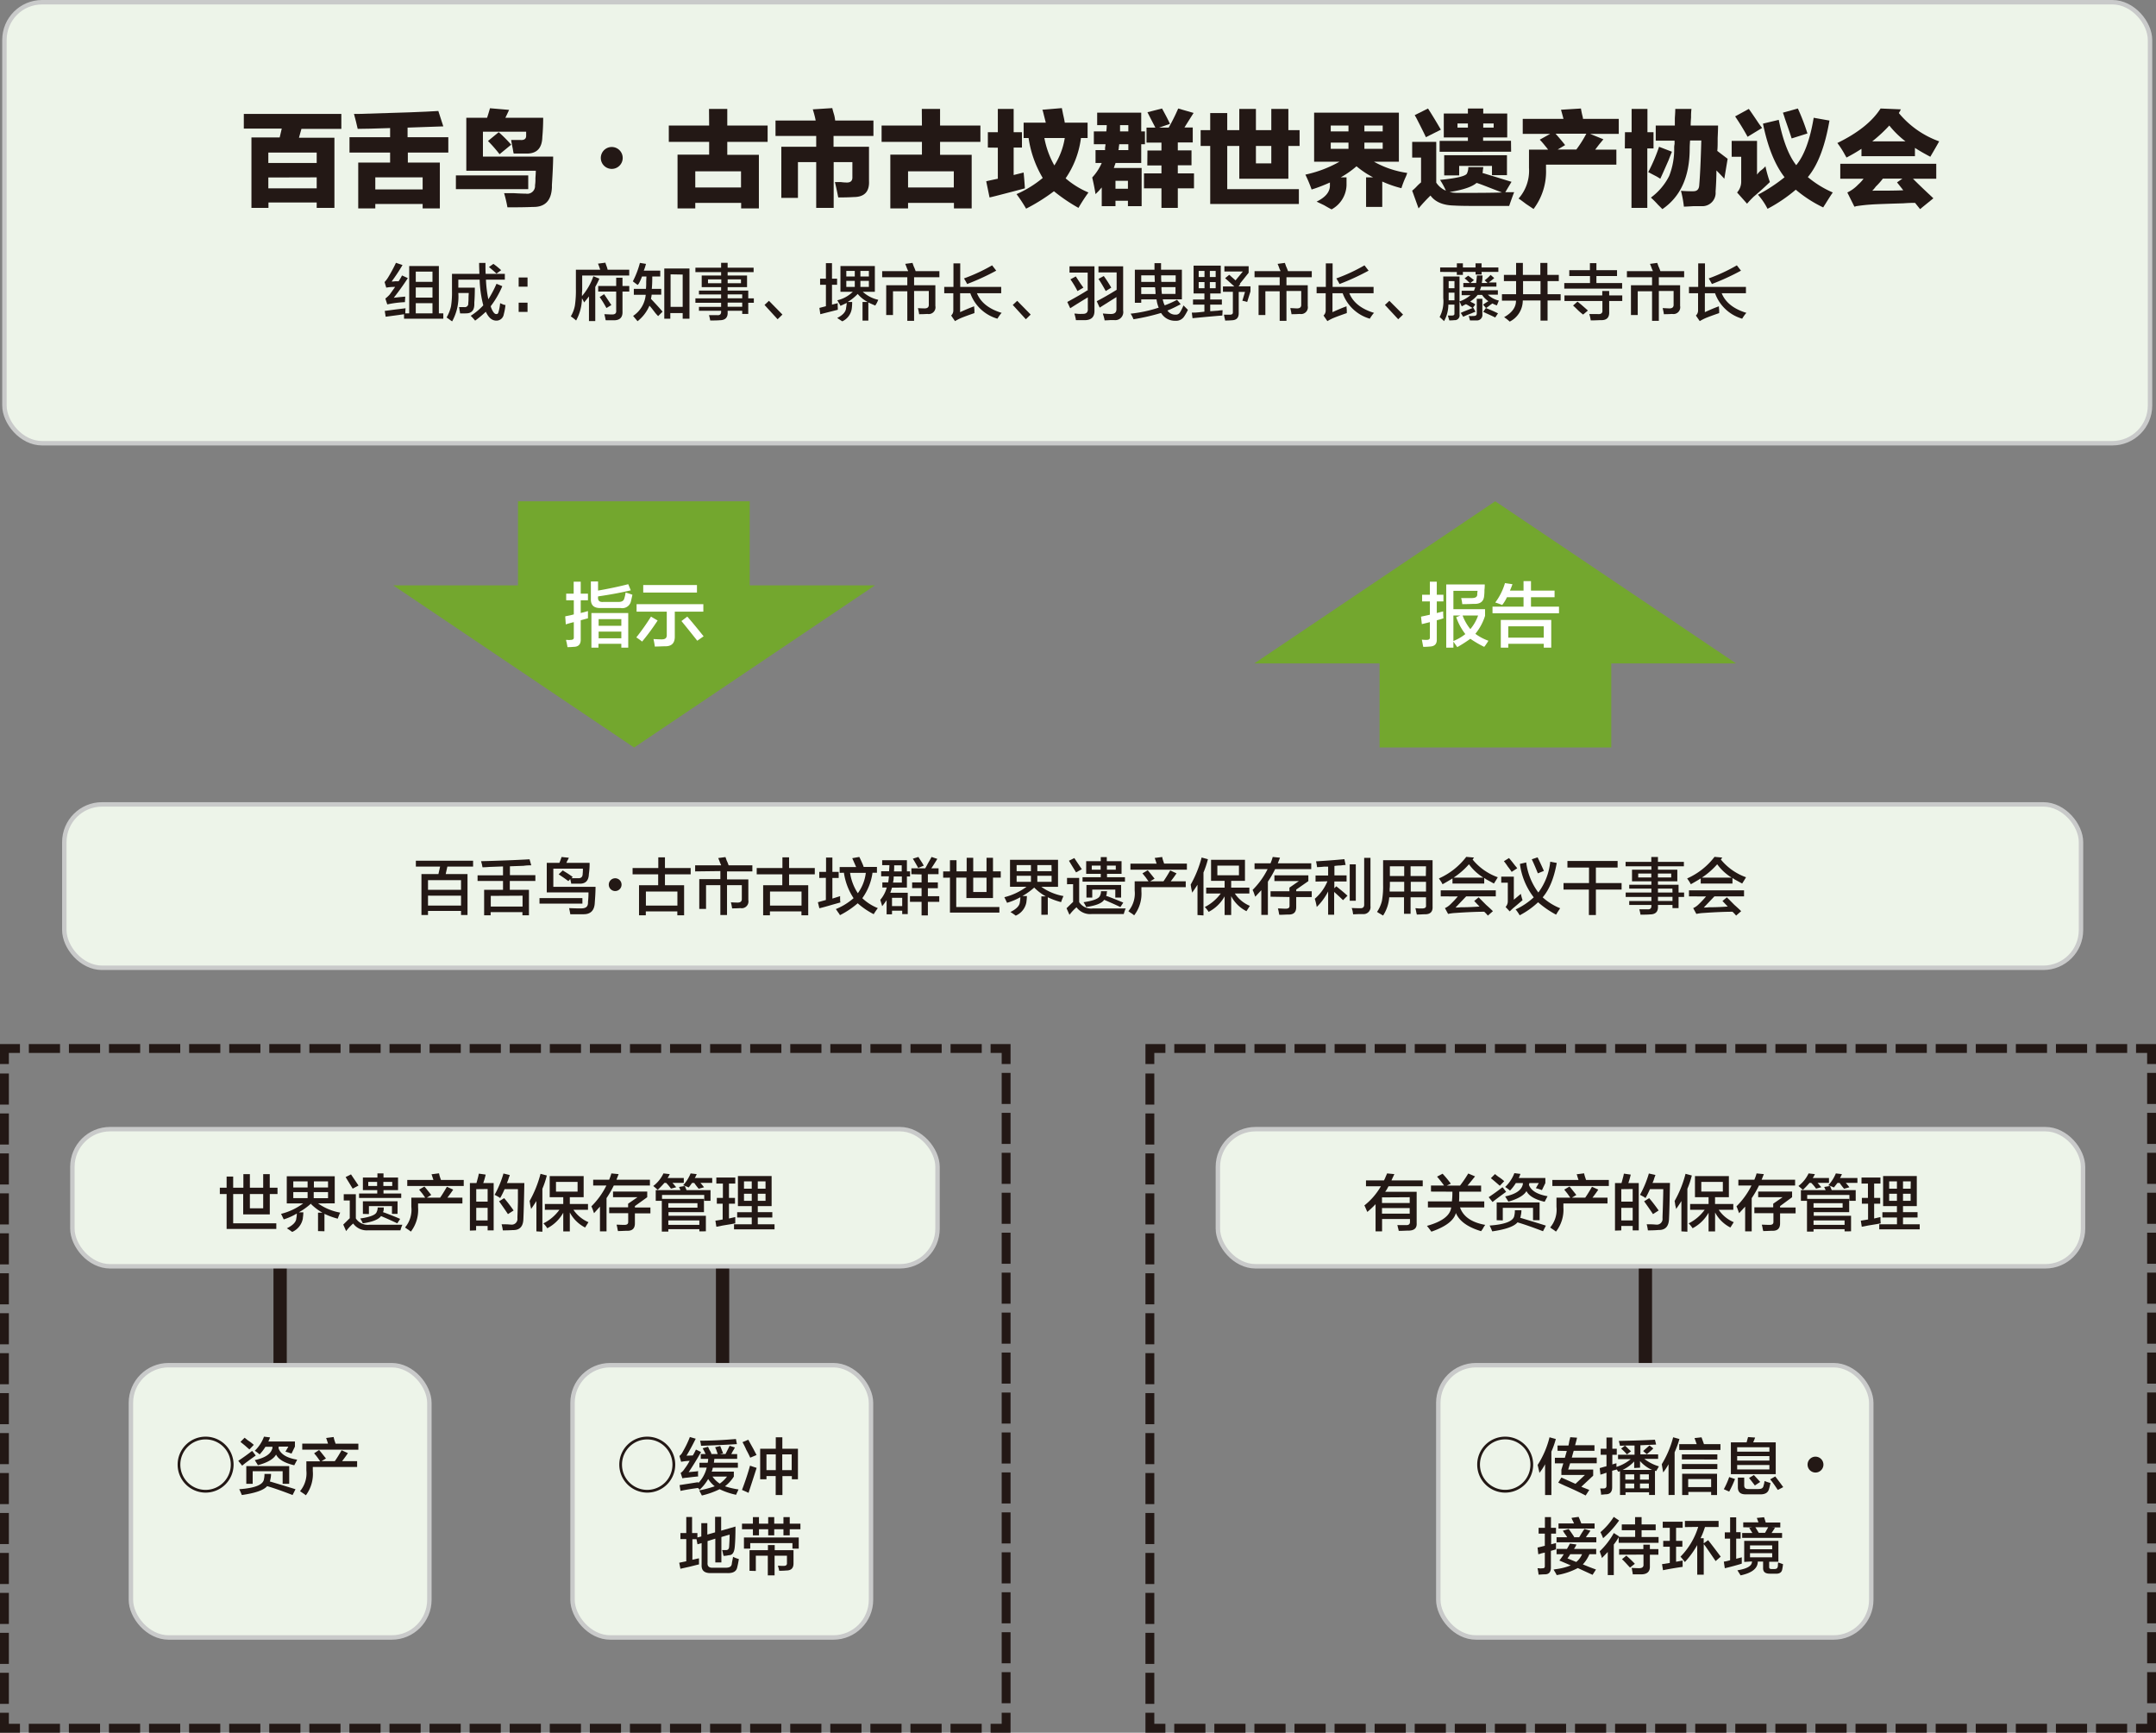 <svg xmlns="http://www.w3.org/2000/svg" viewBox="0 0 486.35 390.76"><rect x="0" y="0" width="486.35" height="390.76" fill="#808080" stroke="none"/><defs><style>.cls-1{fill:#edf4e9;stroke:#c9caca;}.cls-1,.cls-2,.cls-3,.cls-5,.cls-6{stroke-miterlimit:10;}.cls-2,.cls-3,.cls-5,.cls-6{fill:none;stroke:#231815;}.cls-2,.cls-5,.cls-6{stroke-width:2px;}.cls-3{stroke-width:3px;}.cls-4{fill:#73a72e;}.cls-5{stroke-dasharray:7.03 2.01;}.cls-6{stroke-dasharray:7.01 2;}.cls-7{fill:#231815;}.cls-8{fill:#fff;}</style></defs><g id="レイヤー_2" data-name="レイヤー 2"><g id="レイヤー_1-2" data-name="レイヤー 1"><rect class="cls-1" x="14.51" y="181.41" width="454.92" height="36.85" rx="8.5"/><line class="cls-2" x1="163.27" y1="307.42" x2="163.27" y2="343.82"/><line class="cls-3" x1="63.19" y1="279.22" x2="63.19" y2="315.61"/><line class="cls-3" x1="163" y1="279.22" x2="163" y2="315.61"/><rect class="cls-1" x="16.33" y="254.65" width="195.16" height="30.93" rx="8.5"/><rect class="cls-1" x="1" y="0.5" width="484" height="99.46" rx="8.5"/><polygon class="cls-4" points="169.12 132.02 169.12 113.05 116.85 113.05 116.85 132.02 88.71 132.02 143.04 168.58 197.36 132.02 169.12 132.02"/><polygon class="cls-4" points="311.2 149.61 311.2 168.58 363.47 168.58 363.47 149.61 391.61 149.61 337.29 113.05 282.96 149.61 311.2 149.61"/><polyline class="cls-2" points="226.96 386.26 226.96 389.76 223.46 389.76"/><line class="cls-5" x1="221.45" y1="389.76" x2="5.5" y2="389.76"/><polyline class="cls-2" points="4.5 389.76 1 389.76 1 386.26"/><line class="cls-6" x1="1" y1="384.26" x2="1" y2="240.96"/><polyline class="cls-2" points="1 239.96 1 236.46 4.5 236.46"/><line class="cls-5" x1="6.51" y1="236.46" x2="222.46" y2="236.46"/><polyline class="cls-2" points="223.46 236.46 226.96 236.46 226.96 239.96"/><line class="cls-6" x1="226.96" y1="241.96" x2="226.96" y2="385.26"/><rect class="cls-1" x="29.53" y="307.88" width="67.33" height="61.41" rx="8.5"/><path class="cls-7" d="M46.37,324a6.31,6.31,0,1,1-6.3,6.31A6.3,6.3,0,0,1,46.37,324Zm5.69,6.31A5.69,5.69,0,1,0,46.37,336,5.69,5.69,0,0,0,52.06,330.31Z"/><path class="cls-7" d="M54.63,330.54l-.88-1.09c1.1-.73,2.14-1.48,3.12-2.24,0,0,0,.07.11.11l.71.93C56.27,329.27,55.25,330,54.63,330.54Zm-.06,6.62a.87.87,0,0,1-.11-.22c-.21-.51-.38-.87-.49-1.09,3.57-.26,5.43-1,5.58-2.3a5,5,0,0,0,.11-1.15h1.48a5,5,0,0,1-.17,1.32.83.83,0,0,1-.11.38c.77.22,1.88.56,3.34,1,1.09.33,1.91.58,2.46.76L66,337.16c-2.37-.91-4.28-1.59-5.74-2Q59.12,336.51,54.57,337.16Zm1.7-10.28c-.18-.15-.46-.38-.82-.71-.55-.48-1-.8-1.2-1l.93-.93.76.61a8.92,8.92,0,0,1,1.31,1Zm-.71,7.76v-4h9.68v4H63.76V331.8H57v2.84Zm2.62-4.21c-.11-.18-.34-.56-.71-1.14q3.28-.72,3.88-2.41a.15.15,0,0,1,.06-.11,1.89,1.89,0,0,0,.05-.49H59.88A10.77,10.77,0,0,1,58.57,328a9.53,9.53,0,0,0-1.1-.82A8.39,8.39,0,0,0,59.55,324l1.37.16a6.48,6.48,0,0,1-.39.93h6v1.15l-.77,1.58-.77-.27c-.25-.07-.45-.13-.6-.16l.66-1.15H62.89a.4.4,0,0,1-.06.16.37.37,0,0,1,0,.22q.7,2,4.21,2.57l-.66,1.26c-2.19-.51-3.55-1.31-4.1-2.41Q61.41,329.57,58.18,330.43Z"/><path class="cls-7" d="M69,337.22l-.44-.33c-.4-.26-.69-.46-.88-.6a6.25,6.25,0,0,0,1.43-4.65v-2.08h3.11c-.14-.22-.36-.53-.65-.93s-.57-.69-.71-.88L72,327a1.14,1.14,0,0,0,.22.28c.36.43.8,1,1.31,1.64l-1,.6h3q.66-.93,1.53-2.46l1.42.65c-.36.55-.8,1.15-1.31,1.81h3.39v1.31h-10v.88A8.09,8.09,0,0,1,69,337.22Zm-.82-10.29v-1.36H74l-.33-1a1.16,1.16,0,0,0-.11-.27l1.7-.22a8.24,8.24,0,0,0,.27,1c.08.22.13.39.17.5h5.14v1.36Z"/><rect class="cls-1" x="129.15" y="307.88" width="67.33" height="61.41" rx="8.5"/><path class="cls-7" d="M146,324a6.31,6.31,0,1,1-6.3,6.31A6.29,6.29,0,0,1,146,324Zm5.69,6.31A5.69,5.69,0,1,0,146,336,5.69,5.69,0,0,0,151.69,330.31Z"/><path class="cls-7" d="M153.93,333.39l-.39-1.21a2.93,2.93,0,0,0,.88-.93,12.44,12.44,0,0,0,1.15-1.8,12.46,12.46,0,0,0-1.92.22l-.38-1.31a2.92,2.92,0,0,0,.77-1,22,22,0,0,0,1.58-3.28l1.32.38c-.7,1.42-1.39,2.7-2.08,3.83l1.42-.05a9.73,9.73,0,0,0,.55-1l.16-.33,1.15.55c-1,1.78-1.95,3.3-2.79,4.54l1.8-.17a1.3,1.3,0,0,1,.33-.05,10.94,10.94,0,0,0,0,1.2c-.29,0-.7.07-1.21.11l-1.31.16A6.41,6.41,0,0,0,153.93,333.39Zm4.15-4.38v-1.09h1.1c-.11-.22-.26-.51-.44-.88a2.51,2.51,0,0,1-.22-.43l1.2-.33c.08.18.19.42.33.71a4.4,4.4,0,0,1,.44.87l-.11.06h1.53c-.07-.18-.16-.44-.27-.77s-.26-.62-.33-.76l1.15-.28c.11.22.25.59.44,1.1a4.5,4.5,0,0,1,.21.54l-.71.17h1.26q.5-1,.93-1.86l1.2.38c-.07.11-.16.28-.27.49a8.49,8.49,0,0,0-.55,1h1.32V329h-5.14l-.11.88h5.41V331h-5.63a1.41,1.41,0,0,0-.11.44l-.17.44h5V333a8.38,8.38,0,0,1-2,2.19,17.38,17.38,0,0,0,3.06.71l-.33.71a4.88,4.88,0,0,0-.22.5,16.25,16.25,0,0,1-3.72-1.26,18.57,18.57,0,0,1-4,1.42l-.6-1.15a25.73,25.73,0,0,0,3.5-.93,6.65,6.65,0,0,1-1.48-1.64,10.14,10.14,0,0,1-1.92,2.41l-.38-.39c-1.42.19-2.73.4-3.94.66l-.21-1.31,4.21-.66v.22a7.58,7.58,0,0,0,1.91-3.5h-1.64v-1.09h1.86a3.79,3.79,0,0,0,.11-.88Zm.06-2.95a6.16,6.16,0,0,0-.22-1.15c2.77,0,5.47-.16,8.09-.38l.22,1.15Q163,325.89,158.14,326.06ZM164,333h-3.28a6.37,6.37,0,0,0,1.64,1.59A7.54,7.54,0,0,0,164,333Z"/><path class="cls-7" d="M168.86,336.67l-1.48-.66q1.1-2.89,1.81-5.47l.49.17,1,.33C170,333.19,169.37,335.06,168.86,336.67Zm.38-7.93c-.18-.4-.47-1-.88-1.75a17.52,17.52,0,0,0-.87-1.75l1.31-.55c.26.48.64,1.17,1.15,2.08.29.58.53,1,.71,1.37Zm5.74,8.42v-4.27H172.9v.72h-1.42v-6.89H175v-2.58h1.48v2.58H180v6.89h-1.37v-.72h-2.13v4.27ZM172.9,328v3.55H175V328Zm5.69,0h-2.13v3.55h2.13Z"/><path class="cls-7" d="M163.22,350.89c0-.1-.07-.25-.11-.43a7.73,7.73,0,0,0-.21-.88h.87c.44,0,.68-.23.71-.82.07-1.09.11-2,.11-2.68l-1.86.55v5.74h-1.37V347l-1.75.55v4.87c-.07.8.33,1.18,1.21,1.14h2.84c.88,0,1.35-.25,1.42-.87s.2-1,.28-1.59a7.2,7.2,0,0,0,1.31.5c-.11.73-.24,1.36-.38,1.91-.19.87-.91,1.29-2.19,1.26h-3.83c-1.38,0-2.06-.59-2-1.86V348l-.93.27-.22-1.15h-.93v4.65a3.4,3.4,0,0,1,.49-.11,8.92,8.92,0,0,1,1-.22c0,.44,0,.9,0,1.37-.36.07-1,.24-2,.49l-2.19.49-.27-1.36,1.59-.33v-5h-1.32v-1.37h1.32v-3.61h1.31v3.61h1.2v1l.88-.22v-3h1.36v2.57l1.75-.5v-3.5h1.37v3.12l3.23-.93c0,2-.06,3.59-.17,4.65s-.43,1.81-1.31,1.81A6.29,6.29,0,0,1,163.22,350.89Z"/><path class="cls-7" d="M167.38,344.88v-1.26h2.46v-1.48h1.37v1.48h2.08v-1.48h1.36v1.48h2.08v-1.48h1.42v1.48h2.41v1.26h-2.41v1.37h-1.42v-1.37h-2.08v1.37h-1.36v-1.37h-2.08v1.37h-1.37v-1.37Zm.44,4.37v-2.51h12.36v2.51h-1.42V348h-9.52v1.25Zm1.26,5v-4.65h4.15v-1.15h1.53v1.15H179v3c0,1-.49,1.58-1.59,1.58a14.5,14.5,0,0,1-1.64.06,6.54,6.54,0,0,0-.22-.88,1.12,1.12,0,0,1-.05-.27l.76.05h.55c.51,0,.75-.22.71-.65v-1.64h-2.79v4.43h-1.53v-4.43H170.5v3.44Z"/><line class="cls-3" x1="371.17" y1="279.22" x2="371.17" y2="315.61"/><rect class="cls-1" x="274.73" y="254.65" width="195.16" height="30.93" rx="8.5"/><polyline class="cls-2" points="485.35 386.26 485.35 389.76 481.85 389.76"/><line class="cls-5" x1="479.84" y1="389.76" x2="263.9" y2="389.76"/><polyline class="cls-2" points="262.89 389.76 259.39 389.76 259.39 386.26"/><line class="cls-6" x1="259.39" y1="384.26" x2="259.39" y2="240.96"/><polyline class="cls-2" points="259.39 239.96 259.39 236.46 262.89 236.46"/><line class="cls-5" x1="264.9" y1="236.46" x2="480.85" y2="236.46"/><polyline class="cls-2" points="481.85 236.46 485.35 236.46 485.35 239.96"/><line class="cls-6" x1="485.35" y1="241.96" x2="485.35" y2="385.26"/><rect class="cls-1" x="324.45" y="307.88" width="97.67" height="61.41" rx="8.5"/><path class="cls-7" d="M339.54,324a6.31,6.31,0,1,1-6.31,6.31A6.29,6.29,0,0,1,339.54,324Zm5.69,6.31a5.69,5.69,0,1,0-5.69,5.68A5.69,5.69,0,0,0,345.23,330.31Z"/><path class="cls-7" d="M347.25,332.18c0-.21-.11-.58-.22-1.09-.08-.33-.13-.56-.17-.71a20.56,20.56,0,0,0,2.68-6.24l1.42.39a18.31,18.31,0,0,1-1,2.84v9.79h-1.42v-6.94A12,12,0,0,1,347.25,332.18Zm4.1-5V326h2.46A9.42,9.42,0,0,0,354,325c.11-.4.18-.69.22-.88l1.53.11c-.11.51-.26,1.08-.44,1.7h4.37v1.26H355c-.08.25-.19.64-.33,1.15a2.39,2.39,0,0,1-.11.38h5.63V330h-6l-.44,1.42h5.64v1.37l-2.68,2.51,1.8.71-.82,1.26c-1.17-.62-2.75-1.37-4.76-2.24l-1.42-.66.71-1.15,3.17,1.42,2.14-2h-5.31v-1.2l.44-1.42h-1.91v-1.26H353l.44-1.53Z"/><path class="cls-7" d="M361.19,337.11a8.75,8.75,0,0,0-.22-1.43h.77c.43,0,.65-.2.65-.6v-2.95l-1.36.44-.17-1.48,1.15-.33a1.26,1.26,0,0,0,.38-.11v-2.57h-1.31v-1.36h1.31V324.2h1.32v2.52h1v1.36h-1v2.19l.49-.16.44-.11v.82a9.33,9.33,0,0,0,3.22-1.75H365v-1h3.72V326h-1.42c-.8,0-1.42.05-1.86.05-.07-.32-.16-.69-.27-1.09,3.5-.07,6.21-.16,8.15-.27l.27,1.09-3.55.16V328h4v1h-3.12a9.69,9.69,0,0,0,3.28,1.69c0,.08-.11.22-.22.44a7.37,7.37,0,0,0-.38.66.15.15,0,0,0-.11-.06.34.34,0,0,0-.16-.05v5.47H372v-.61h-5.31v.61h-1.25V331.8l-.39.11a1.42,1.42,0,0,1-.11-.16,2,2,0,0,0-.27-.39v.06c-.29.07-.62.16-1,.27v3.72c0,1-.42,1.55-1.37,1.59a3,3,0,0,0-.55.05A2.41,2.41,0,0,0,361.19,337.11ZM367,328a11.39,11.39,0,0,0-1.31-1.31l.87-.66a6.66,6.66,0,0,1,.66.61,8.33,8.33,0,0,0,.71.65Zm1.64,3.07v-1.48a8.41,8.41,0,0,1-2.62,1.91h6.67a7.63,7.63,0,0,1-2.73-2V331Zm-2,1.42v1.2h2v-1.2Zm0,2.08v1.09h2v-1.09Zm5.31-2.08h-2v1.2h2Zm-2,2.08v1.09h2v-1.09Zm1.53-6.62-.82-.71.93-.82c.21-.18.38-.33.49-.44l.87.66C372.64,327,372.15,327.41,371.53,327.92Z"/><path class="cls-7" d="M376.39,337.16v-6.94a15.42,15.42,0,0,1-1.2,1.85c-.11-.58-.22-1.2-.33-1.85a22.53,22.53,0,0,0,2.57-6.08l1.42.39a22.61,22.61,0,0,1-1.09,3v9.62ZM378.8,327v-1.31h3.94l-.49-1.37,1.58-.17.55,1.54h3.72V327Zm.6,2.13V328h8v1.15Zm0,2.19v-1.15h8v1.15Zm.06,5.85v-4.81h7.87v4.81H386v-.71h-5.14v.71Zm1.36-3.61v1.81H386v-1.81Z"/><path class="cls-7" d="M390.07,336.39l-1.21-.54a18.1,18.1,0,0,0,1.21-2.74l1.31.44A22.83,22.83,0,0,1,390.07,336.39Zm.38-3.93v-7.17H394q.17-.65.33-1.2l1.59.11c-.11.33-.26.69-.44,1.09h5.09v7.17Zm1.42-6.07v1h7.27v-1Zm0,2v1h7.27v-1Zm0,2v1h7.27v-1Zm1.91,6.62c-1.2,0-1.78-.53-1.75-1.69v-2.08h1.43v1.75c0,.58.31.85,1,.82h2.18c.66,0,1-.17,1.15-.6,0-.11.09-.33.17-.66a4,4,0,0,1,.1-.55,8.52,8.52,0,0,0,1.32.44,10.69,10.69,0,0,1-.33,1.37c-.22.84-.91,1.24-2.08,1.2Zm2.08-2c-.4-.54-.84-1.11-1.31-1.69l1.09-.66c.22.22.53.57.93,1,.22.26.39.44.5.55Zm5.2,1a1.76,1.76,0,0,1-.28-.38c-.54-.8-1-1.48-1.47-2l1.15-.66c.62.8,1.22,1.6,1.8,2.41Z"/><path class="cls-7" d="M411.33,330.31a1.79,1.79,0,1,1-1.79-1.8A1.8,1.8,0,0,1,411.33,330.31Z"/><path class="cls-7" d="M347.08,345.86v-1.31h1.42v-2.41h1.37v2.41H351v1.31h-1.09v2.41L351,348v1.42l-1.15.33v3.77c0,1-.42,1.53-1.37,1.53-.51,0-1,.06-1.42.06,0-.3-.09-.68-.16-1.15a1.55,1.55,0,0,1-.06-.28h.33a2,2,0,0,0,.71,0q.66.06.6-.54v-3l-.71.16a5.8,5.8,0,0,1-.76.22l-.17-1.53a1.89,1.89,0,0,0,.33-.05l1.31-.33v-2.74Zm4.05,4.65v-1.2h2.35q.33-.56.66-1.2l1.47.21a3.36,3.36,0,0,1-.44.82.63.63,0,0,1-.1.17h5v1.2h-1.53a8,8,0,0,1-1.48,2.3l.82.33c.41.18,1.12.45,2.14.82l-.77,1.2q-2.19-1-3.33-1.53a15.19,15.19,0,0,1-4.76,1.59l-.22-.44c-.07-.11-.24-.39-.49-.82a1.48,1.48,0,0,0,.38-.06,13.65,13.65,0,0,0,3.5-.87l-2.57-1.1a14.46,14.46,0,0,0,1-1.42Zm0-2.68v-1.15h2.4q-.16-.27-.6-.87l-.38-.6,1.31-.39c.26.33.68.93,1.26,1.81l-.16.05h1.25a1.49,1.49,0,0,0,.28-.43c.4-.66.71-1.13.93-1.43l1.36.39c-.11.14-.27.38-.49.71a8,8,0,0,0-.54.76h2.35v1.15Zm.44-3.11v-1.15h3.5c-.08-.18-.2-.46-.39-.82s-.13-.37-.16-.44l1.58-.22c.22.47.42,1,.61,1.48h3v1.15Zm2,6.72,2,.82a4.51,4.51,0,0,0,1.31-1.75h-2.67A6.23,6.23,0,0,1,353.59,351.44Z"/><path class="cls-7" d="M365.84,345.1v-1.31h3v-1.65h1.47v1.65h3.18v1.31h-3.18v1.53h3.83v1.31h-9v-1.26a11.73,11.73,0,0,1-1.1,1.64v6.9h-1.36V350c-.44.47-.88.93-1.32,1.37a6.19,6.19,0,0,0-.21-.71,5.67,5.67,0,0,1-.28-.82,16.81,16.81,0,0,0,3.17-4.11l1.21.77-.06.11h3.67V345.1Zm-4.21,1.8a14,14,0,0,0-.6-1.36,15.27,15.27,0,0,0,3-3.45l1.21.82A22.71,22.71,0,0,1,361.63,346.9Zm3.61,3.72v-1.26h5.47v-1h1.47v1h1.92v1.26h-1.92v2.63q.06,1.74-1.86,1.8h-2c0-.22-.09-.55-.16-1,0-.19-.08-.33-.11-.44.51,0,1.07.05,1.69.05s1.06-.21,1-.87v-2.19Zm2.46,2.9c-.15-.15-.42-.44-.82-.88s-.77-.82-1-1l1-.82.16.16c.66.58,1.24,1.15,1.75,1.69Z"/><path class="cls-7" d="M375.08,344.55v-1.37h4.49v1.37h-1.48v2.95h1.42v1.32h-1.42v3.39l1.48-.28v1.43l-.77.11c-1.6.25-2.83.47-3.66.65l-.22-1.37,1.75-.27v-3.66h-1.48V347.5h1.48v-2.95Zm5-.16V343h7.6v1.37H384.6c0,.11-.09.29-.17.54a14.84,14.84,0,0,1-.82,2h.71v1.15l1-.72c.84,1.06,1.78,2.3,2.84,3.72l-1.15,1c-.54-.8-1.31-1.92-2.29-3.34-.19-.22-.31-.38-.39-.49v6.89h-1.47v-6.67a20.48,20.48,0,0,1-2.79,3.83,13.93,13.93,0,0,0-.88-1.1l-.11-.11a16.41,16.41,0,0,0,4-6.72Z"/><path class="cls-7" d="M389.08,347v-1.42h1.2V342.2h1.37v3.34h1V347h-1v4.54l1.26-.33v1.42l-.49.16c-1.42.41-2.54.7-3.34.88l-.22-1.48a8.85,8.85,0,0,0,1.42-.33V347Zm4.38,5.25V347.5h7.71v4.71h-2.08v1.2c0,.33.18.47.66.44h.54c.4,0,.64-.15.71-.44a1.24,1.24,0,0,0,.06-.49c0-.26.05-.44.05-.55l1.1.38a9.61,9.61,0,0,1-.17,1.15c-.11.73-.65,1.08-1.64,1h-1.15c-1.05,0-1.56-.4-1.53-1.31v-1.42h-1.2c0,1.53-1.3,2.57-3.88,3.11q-.33-.54-.72-1.14c2.23-.37,3.32-1,3.29-2Zm-.22-7.82v-1.1h3.44l-.38-1,1.64-.16c.15.44.27.84.38,1.2h3.28v1.1h-1.91l.71.05a6.81,6.81,0,0,1-.44.71l-.32.49H402v1.1H393v-1.1h2.3l-.71-1.14.66-.11Zm1.53,4.1v.87h5v-.87Zm0,1.75v.93h5v-.93Zm1.2-5.85c.15.22.38.6.71,1.15a.14.14,0,0,1,.06.1h1.42c.25-.43.49-.85.71-1.25Z"/><path class="cls-7" d="M87.36,68.65l-.43-1.32a7,7,0,0,0,1-.93c.36-.51.77-1.07,1.2-1.69a9.7,9.7,0,0,0-2,.16l-.38-1.26a6.43,6.43,0,0,0,.77-1,33.28,33.28,0,0,0,1.8-3.34l1.48.5a40.31,40.31,0,0,1-2.46,3.72c.18,0,.45,0,.82-.06h.76a12.76,12.76,0,0,0,.77-1.31l1.31.6q-1.37,2.13-3.17,4.43L90.21,67l1.2-.11c0,.4-.06.82-.06,1.25A23.26,23.26,0,0,0,87.36,68.65ZM87,71.43l-.21-1.31,2.46-.33,2.24-.27a10.65,10.65,0,0,0-.06,1.15h.88V60H99V70.67h1v1.2H91.14v-1Zm6.79-10.17v2.3h3.77v-2.3Zm0,3.56v2.29h3.77V64.82Zm0,3.55v2.3h3.77v-2.3Z"/><path class="cls-7" d="M112,72.31c-1,0-1.75-.62-2.41-2a24.89,24.89,0,0,1-2.41,2,11,11,0,0,0-1-1.09,14.19,14.19,0,0,0,2.84-2.36,25.69,25.69,0,0,1-.82-5.79h-4.81v1.8h3.72c0,.77,0,1.88-.11,3.34v.38c0,1.39-.62,2.08-1.86,2.08a12.42,12.42,0,0,1-1.37,0,2.79,2.79,0,0,0-.11-.71,4.45,4.45,0,0,0-.11-.71h1.15a.77.77,0,0,0,.93-.87,8.85,8.85,0,0,0,.06-1.15c0-.51.05-.89.05-1.15h-2.35A11.53,11.53,0,0,1,102,72.47a3,3,0,0,1-.33-.21q-.66-.49-.93-.66a8.93,8.93,0,0,0,1-2.52,19.89,19.89,0,0,0,.22-3.5V61.76h6.18c0-.52-.06-1.34-.06-2.47h1.43c0,1.1,0,1.92.05,2.47h4.32v1.31h-4.26a27.19,27.19,0,0,0,.54,4.43A25.48,25.48,0,0,0,112,64l1.31.54a20.8,20.8,0,0,1-2.63,4.54.22.22,0,0,1,.06.17c.4,1.06.8,1.58,1.2,1.58s.44-.2.55-.6a10.47,10.47,0,0,0,.33-1.86q.33.16.93.39l.27,0a12,12,0,0,1-.38,2.13A1.67,1.67,0,0,1,112,72.31Zm0-10.61c-.55-.51-1.12-1-1.7-1.48l1-.71a17.21,17.21,0,0,1,1.75,1.42Z"/><path class="cls-7" d="M119,62.58v2.07h-2V62.58Zm0,5.68v2.08h-2V68.26Z"/><path class="cls-7" d="M131.77,68.21a8.16,8.16,0,0,0-.49-.93,10.69,10.69,0,0,1-1.32,5,9.54,9.54,0,0,0-1.2-.93,7.41,7.41,0,0,0,.93-2.46,23.4,23.4,0,0,0,.22-3.77V60.83h5.47c0-.11-.09-.3-.17-.55a8.36,8.36,0,0,0-.32-.82l1.69-.22c0,.15.11.38.22.71a5.13,5.13,0,0,1,.27.88h4.87v1.31H131.33v3c0,.22,0,.51-.05.88v.76a13.85,13.85,0,0,0,2.57-4.48l1.36.54a20.15,20.15,0,0,1-.93,1.86v7.71h-1.42V66.84C132.53,67.28,132.17,67.73,131.77,68.21Zm3.17-2.46V64.49H139V62.63h1.42v1.86h1.53v1.26h-1.53v4.48c.07,1.31-.57,2-1.91,2h-1.86a2.43,2.43,0,0,1-.11-.49c-.08-.37-.15-.66-.22-.88.51,0,1.09.06,1.75.06s1-.24.93-.93V65.75Zm1.86,3.72Q136,68,135.27,67l1-.66c.33.47.8,1.18,1.42,2.13a3.63,3.63,0,0,1,.22.33Z"/><path class="cls-7" d="M143.85,64.27c-.4-.29-.76-.56-1.09-.82a20.32,20.32,0,0,0,1.59-4.16l1.36.22c0,.11-.07.26-.11.44a9.88,9.88,0,0,1-.38,1.09h3.72v1.32h-1.8c0,.73,0,1.66-.11,2.79h2.13v1.31H147a6.43,6.43,0,0,1-.16.93c1.09,1.17,2,2.13,2.62,2.9l-1,1c-.14-.15-.34-.36-.6-.66-.58-.76-1-1.33-1.36-1.69a8.93,8.93,0,0,1-2.68,3.5c-.37-.44-.72-.84-1-1.2a6.38,6.38,0,0,0,2.84-4.76h-2.68V65.15h2.73a12,12,0,0,0,.06-1.43c0-.58.05-1,.05-1.36h-1a10.47,10.47,0,0,1-.71,1.58C144,64.09,143.89,64.2,143.85,64.27Zm6,7.6V60.55h5.68V71.87H154V70.61h-2.79v1.26Zm1.42-10v7.33H154V61.92Z"/><path class="cls-7" d="M156.87,61.37v-1h5.8v-1.1h1.47v1.1H170v1h-5.86v.77h4.38v2.62h-4.38v.77h4.65v1.75h1.26v1h-1.26v2.52h-1.36v-.71h-3.29v.27q.12,1.86-1.8,1.86-.6.06-2.13.06a8.11,8.11,0,0,0-.28-1.21h1.81q1,.11.93-.87v-.11h-5v-.88h5v-.93h-5.8v-1h5.8V66.4h-5v-.87h5v-.77h-4.38V62.14h4.38v-.77ZM159.71,63v.88h3V63Zm7.44,0h-3v.88h3Zm.28,3.39h-3.29v.88h3.29Zm-3.29,1.86v.93h3.29v-.93Z"/><path class="cls-7" d="M176.5,70.94,175.41,72l-2.95-3.23,1-.93Z"/><path class="cls-7" d="M185,64.22V62.85h1.31v-3.5h1.37v3.5h1.15v1.37h-1.15V68.7l1.31-.33a5.31,5.31,0,0,0,0,1v.49c-1.42.36-2.73.69-3.94,1l-.21-1.42,1.47-.38V64.22Zm12.47,4.7c-.62-.26-1.15-.49-1.59-.71v4.1h-1.31V68.1h1.15a7.42,7.42,0,0,1-2.24-1.81,10.7,10.7,0,0,1-2.25,1.81h1a10.66,10.66,0,0,1-.11,1.64A3.76,3.76,0,0,1,190,72.47l-1.15-.76c1.24-.62,1.89-1.33,2-2.13,0-.15.07-.42.11-.82a3.09,3.09,0,0,0,.05-.44l-.71.33c-.29.14-.53.25-.71.32l-.22-.43c-.07-.11-.24-.39-.49-.82a7.35,7.35,0,0,0,3.5-1.92h-2.79V60h7.76V65.8h-2.73a7.57,7.57,0,0,0,3.5,1.81c-.07.18-.2.45-.38.82A3.33,3.33,0,0,0,197.45,68.92Zm-6.56-7.82v1.26h1.91V61.1Zm0,2.24v1.37h1.91V63.34ZM196,61.1h-1.91v1.26H196Zm-1.91,2.24v1.37H196V63.34Z"/><path class="cls-7" d="M199,62.52V61.15h5.85c0-.11-.11-.29-.22-.54-.18-.51-.33-.88-.43-1.1l1.64-.22c.07.19.16.44.27.77a9.45,9.45,0,0,1,.44,1.09h5.36v1.37H206.2v1.81H211V69a1.53,1.53,0,0,1-1.8,1.8q-.89.06-1.86.06a11.07,11.07,0,0,0-.28-1.37q.88.06,1.53.06,1,0,.93-.93v-3H206.2v6.73h-1.53V65.69h-3.23v5.36h-1.53V64.33h4.76V62.52Z"/><path class="cls-7" d="M225,71.87a9.2,9.2,0,0,1-6.12-5.74h-2.3V70.4c1.2-.55,2.26-1,3.17-1.32a8,8,0,0,0,.06.82v.71c-1.28.44-2.32.82-3.12,1.15a13.19,13.19,0,0,0-1.26.66l-.87-1.26a1.54,1.54,0,0,0,.49-1.2V66.13H213V64.71h2.08V59.4h1.53v5.31h9.24v1.42h-5.47c.84,2.08,2.7,3.55,5.58,4.43l-.16.16A10,10,0,0,0,225,71.87Zm-6.83-7.82a14.16,14.16,0,0,0-.72-1.26,39.45,39.45,0,0,0,6.35-2.95l.93,1.2A54.52,54.52,0,0,1,218.18,64.05Z"/><path class="cls-7" d="M232.5,70.94,231.41,72l-2.95-3.23,1-.93Z"/><path class="cls-7" d="M241.42,69.52l-.66-1.42q3-1.63,4.54-2.63a.3.3,0,0,1,.06.22,1.36,1.36,0,0,1,0,.22V61.48h-4.1V60.06h5.63V70.12c0,1.31-.64,2-2,2.08h-2.19c0-.25-.11-.62-.22-1.09a1.39,1.39,0,0,1-.11-.39,7,7,0,0,1,.82.06,8.21,8.21,0,0,0,1,0q1.31.06,1.2-1.2V67.06Q243.45,68.22,241.42,69.52Zm1.64-3.88A22.76,22.76,0,0,0,241.47,63l1.21-.66,1,1.53.71,1Zm5,3.72-.66-1.43q2.19-1.14,4.49-2.57V61.43h-4.1V60.06h5.57v10a1.81,1.81,0,0,1-2,2.13h-.93q-.83.06-1.26.06c0-.22-.11-.55-.22-1a2.12,2.12,0,0,1-.16-.55c.87.08,1.47.11,1.8.11.88,0,1.29-.36,1.26-1.2V67Q249.63,68.38,248.09,69.36Zm1.37-3.72c-.48-.88-1-1.79-1.64-2.74l1.2-.65a28.2,28.2,0,0,1,1.69,2.62Z"/><path class="cls-7" d="M255.69,72a6.27,6.27,0,0,0-.65-1.26,30.49,30.49,0,0,0,6.34-1.36,6.91,6.91,0,0,1-.49-1.86h-3.45v.76H256V60.83h4.43V59.35h1.48v1.48h4.7V67.5h-4.32a5.17,5.17,0,0,0,.44,1.36,20.89,20.89,0,0,0,2.79-1.25l.82,1c-.92.48-1.9,1-3,1.42a2.15,2.15,0,0,0,1.86.93,1.05,1.05,0,0,0,1-.54,10.54,10.54,0,0,0,.77-1.54l1,1a11.27,11.27,0,0,1-.87,1.53,2.18,2.18,0,0,1-2,.93,3.61,3.61,0,0,1-3.07-1.59.35.35,0,0,0-.16-.16A47.88,47.88,0,0,1,255.69,72Zm1.75-9.9v1.48h3.06l-.05-1.48Zm3.23,4.21a12.23,12.23,0,0,0-.11-1.53h-3.12v1.53Zm4.54-4.21h-3.28c0,.55,0,1,.05,1.48h3.23ZM262,64.76a10.44,10.44,0,0,0,.1,1.53h3.07V64.76Z"/><path class="cls-7" d="M269.25,66.18V59.9h6.13v6.28H273v1.37h2.63V68.7H273v1.48c.4,0,1-.08,1.7-.11a7.61,7.61,0,0,1,1.09-.11c0,.4-.05.8-.05,1.2q-2.19.16-6.73.6l-.16-1.25q1.37-.06.27,0c.73,0,1.59-.11,2.57-.22V68.7h-2.57V67.55h2.57V66.18Zm1.15-5.08v1.37h1.31V61.1Zm0,2.51V65h1.31V63.61Zm3.83-2.51h-1.31v1.37h1.31Zm-1.31,2.51V65h1.31V63.61Zm8.42,4.49a7.55,7.55,0,0,0-1.09-.27l.6-2h-1.42v4.81c0,1-.48,1.55-1.54,1.59q-.76.06-1.53.06a2,2,0,0,0-.11-.55c-.07-.37-.13-.62-.16-.77h1.31c.51,0,.75-.16.71-.6V65.8h-2.24V64.6h2.57c-.73-.66-1.42-1.28-2.08-1.86l.93-.77,1.42,1.26,1.65-2H276.2v-1.2h5.47v1.48l-2,2.51.11.06-.38.49h2.68v1.15Z"/><path class="cls-7" d="M283,62.52V61.15h5.85c0-.11-.11-.29-.22-.54a11.12,11.12,0,0,0-.43-1.1l1.64-.22c.07.19.16.44.27.77a9.45,9.45,0,0,1,.44,1.09h5.36v1.37H290.2v1.81H295V69a1.53,1.53,0,0,1-1.8,1.8q-.88.06-1.86.06a11.07,11.07,0,0,0-.28-1.37c.59,0,1.1.06,1.54.06q1,0,.93-.93v-3H290.2v6.73h-1.53V65.69h-3.23v5.36h-1.53V64.33h4.76V62.52Z"/><path class="cls-7" d="M309,71.87a9.2,9.2,0,0,1-6.12-5.74h-2.3V70.4c1.2-.55,2.26-1,3.17-1.32a8,8,0,0,0,.06.82v.71c-1.28.44-2.32.82-3.12,1.15a12.08,12.08,0,0,0-1.26.66l-.87-1.26a1.54,1.54,0,0,0,.49-1.2V66.13H297V64.71h2.08V59.4h1.53v5.31h9.24v1.42h-5.47c.84,2.08,2.7,3.55,5.58,4.43l-.16.16A10,10,0,0,0,309,71.87Zm-6.83-7.82a14.16,14.16,0,0,0-.72-1.26,39.45,39.45,0,0,0,6.35-2.95l.93,1.2A54.52,54.52,0,0,1,302.18,64.05Z"/><path class="cls-7" d="M316.5,70.94,315.41,72l-3-3.23,1-.93Z"/><path class="cls-7" d="M325.75,72.42q-.5-.49-1-.93a7.52,7.52,0,0,0,.82-4.27V62.36h3.67v8.58a1.07,1.07,0,0,1-1.15,1.26,9.64,9.64,0,0,1-1.15.06c-.11-.33-.22-.7-.33-1.1h.93c.36,0,.55-.13.55-.38V68.7h-1.37A7.72,7.72,0,0,1,325.75,72.42Zm-.88-11.1v-1h3.77v-.93H330v.93h2.85v-.93h1.36v.93H338v1h-3.78v.6h-1.36v-.6H330V62h-1.37v-.65Zm1.92,2.08V65h1.31V63.4Zm0,3.82v.5h1.31V66h-1.31Zm8.42,2.25-.66-.77.49-.33c.33-.22.57-.36.71-.44a5.33,5.33,0,0,1-1.42-1.42h-1A7.18,7.18,0,0,1,331.65,68l.39.22a3.25,3.25,0,0,1,.76.44l-.55.76.11,0c.08.14.2.38.39.71a.41.41,0,0,0,.11.16c-.22.08-.53.2-.93.38a18.54,18.54,0,0,0-1.86.77l-.55-.87a11.18,11.18,0,0,1,1-.44l1.64-.66c-.15-.11-.38-.25-.71-.44a5.14,5.14,0,0,0-.77-.43c-.29.14-.6.31-.93.49l-.16-.33a4.18,4.18,0,0,0-.38-.77,7.76,7.76,0,0,0,2.51-1.42h-2v-1h2.79a.37.37,0,0,1,.05-.17,3.55,3.55,0,0,0,.22-.65h-2.68v-.93h1.48c-.08-.07-.2-.18-.39-.33a4.64,4.64,0,0,0-.82-.71l.82-.6c.22.14.51.36.88.65a4.5,4.5,0,0,0,.44.33l-.82.66H333c0-.22.07-.6.11-1.15a4.28,4.28,0,0,0,.05-.55h1.26a8.12,8.12,0,0,1-.16,1.7h1.31l-.66-.6A8.93,8.93,0,0,0,336.25,62l.82.71c-.41.36-.82.71-1.26,1h1.75v.93h-3.45a2.92,2.92,0,0,1-.22.65.58.58,0,0,0-.05.17h4.05v1h-2.25a5.13,5.13,0,0,0,2.47,1.32l-.44,1.09a4.07,4.07,0,0,1-1-.44l-.49.33C335.79,69.1,335.46,69.32,335.21,69.47Zm-3.61,2.79-.28-1a9.9,9.9,0,0,0,1.1,0c.47,0,.71-.18.71-.55V67.39h1.26v3.44A1.24,1.24,0,0,1,333,72.26Zm5.69-.66c-.52-.26-1.19-.57-2-.93a7.68,7.68,0,0,0-.71-.33l.6-.87a29.84,29.84,0,0,1,2.74,1.2Z"/><path class="cls-7" d="M339.25,63.4V62H342V59.29h1.53V62h3.94V59.29h1.59V62h2.57V63.4H349.1v2.95h2.95v1.42H349.1v4.54h-1.59V67.77h-4a5.33,5.33,0,0,1-2.95,4.76,9.7,9.7,0,0,0-1.26-1c1.78-1,2.68-2.22,2.68-3.72h-3.17V66.35H342V63.4Zm4.32,0v2.95h3.94V63.4Z"/><path class="cls-7" d="M354,62.25V60.93h4.65V59.35h1.47v1.58h4.65v1.32h-4.65v1.58h5.8v1.26H352.87V63.83h5.8V62.25Zm-1.09,5.63V66.62h8.53v-1H363v1h2.95v1.26H363v2.41c.07,1.31-.55,1.95-1.86,1.91-.48,0-1.24.06-2.3.06a8.35,8.35,0,0,0-.33-1.43h1.86c.8.08,1.17-.22,1.1-.87V67.88Zm4.21,3.06A12.55,12.55,0,0,1,356,70c-.51-.51-.9-.88-1.15-1.1l1-.87c.62.47,1.4,1.15,2.35,2Z"/><path class="cls-7" d="M367,62.52V61.15h5.85c0-.11-.11-.29-.22-.54a11.12,11.12,0,0,0-.43-1.1l1.64-.22c.07.19.16.44.27.77a9.45,9.45,0,0,1,.44,1.09h5.36v1.37H374.2v1.81H379V69a1.53,1.53,0,0,1-1.8,1.8q-.88.06-1.86.06a11.07,11.07,0,0,0-.28-1.37c.59,0,1.1.06,1.54.06q1,0,.93-.93v-3H374.2v6.73h-1.53V65.69h-3.23v5.36h-1.53V64.33h4.76V62.52Z"/><path class="cls-7" d="M393,71.87a9.2,9.2,0,0,1-6.12-5.74h-2.3V70.4c1.2-.55,2.26-1,3.17-1.32a8,8,0,0,0,.06.82v.71c-1.28.44-2.32.82-3.12,1.15a12.08,12.08,0,0,0-1.26.66l-.87-1.26a1.54,1.54,0,0,0,.49-1.2V66.13H381V64.71h2.08V59.4h1.53v5.31h9.24v1.42h-5.47c.84,2.08,2.7,3.55,5.58,4.43l-.16.16A10,10,0,0,0,393,71.87Zm-6.83-7.82a14.16,14.16,0,0,0-.72-1.26,39.45,39.45,0,0,0,6.35-2.95l.93,1.2A54.52,54.52,0,0,1,386.18,64.05Z"/><path class="cls-7" d="M93.81,195.43v-1.32h12.91v1.32h-5.8l-.38,1.69h4.92v9.24H104v-.93H96.55v.93H95.07v-9.24H98.9l.38-1.69Zm2.74,3.06v2.19H104v-2.19Zm0,3.5v2.24H104V202Z"/><path class="cls-7" d="M108.85,195.59a5.14,5.14,0,0,1-.11-.55l-.22-.82q6.24-.16,10.94-.43l.38,1.36c-.36,0-.94,0-1.75.11l-3.06.11v2h5.74v1.31H115v2h4.32v5.74h-1.47v-.71h-7.17v.71h-1.47v-5.74h4.26v-2h-5.74V197.4h5.74v-2l-3.06.11C109.71,195.57,109.18,195.59,108.85,195.59Zm1.86,6.45v2.41h7.17V202Z"/><path class="cls-7" d="M121.7,203.79v-1.25h9.68v1.25Zm6.51-5.08q-.87-.66-2.19-1.53l.93-.88.44.28a21.3,21.3,0,0,1,1.81,1.2l-.28.27h1.37c.77.08,1.15-.27,1.15-1a10.28,10.28,0,0,0,.05-1.15h-6.67V200h9.52c0,1.28-.09,2.46-.17,3.56-.07,1.78-.95,2.66-2.62,2.62h-2.9c-.07-.44-.16-.89-.27-1.37.51,0,1.38.06,2.62.06s1.68-.42,1.64-1.48a17.35,17.35,0,0,0,.11-2.13h-9.41v-6.67h2.85c.14-.33.31-.77.49-1.32l1.64.17a4.43,4.43,0,0,1-.33.65,4.88,4.88,0,0,0-.22.5H133a15.16,15.16,0,0,1-.16,2.51q-.06,2.25-2.13,2.19h-1.86a2.56,2.56,0,0,0-.11-.55,3.4,3.4,0,0,0-.11-.49Z"/><path class="cls-7" d="M140.21,199.51a1.44,1.44,0,1,1-1.44-1.44A1.43,1.43,0,0,1,140.21,199.51Z"/><path class="cls-7" d="M142.7,197.18v-1.42h5.8v-2.41H150v2.41h5.8v1.42H150v2.46h4.32v6.78h-1.53v-.88h-7.11v.88h-1.53v-6.78h4.32v-2.46Zm3,3.88v3.17h7.11v-3.17Z"/><path class="cls-7" d="M156.81,196.52v-1.37h5.86c0-.11-.11-.29-.22-.54-.19-.51-.33-.88-.44-1.1l1.64-.22c.07.19.16.44.27.77a7.9,7.9,0,0,1,.44,1.09h5.36v1.37H164v1.81h4.81V203a1.53,1.53,0,0,1-1.8,1.8q-.87.06-1.86.06a12.8,12.8,0,0,0-.27-1.37q.87.06,1.53.06,1,0,.93-.93v-3H164v6.73H162.5v-6.73h-3.23v5.36h-1.53v-6.72h4.76v-1.81Z"/><path class="cls-7" d="M170.7,197.18v-1.42h5.8v-2.41H178v2.41h5.8v1.42H178v2.46h4.32v6.78h-1.53v-.88h-7.11v.88h-1.53v-6.78h4.32v-2.46Zm3,3.88v3.17h7.11v-3.17Z"/><path class="cls-7" d="M184.81,198v-1.37h1.53V193.4h1.43v3.23h1.42V198h-1.42v4.65l1.75-.55a5.18,5.18,0,0,0,0,.71,2.92,2.92,0,0,0,.06.71l-1.75.49c-1.35.4-2.36.68-3,.82l-.33-1.36,1.8-.5v-5Zm4.6-1.15v-1.31h3.72l-.88-2,1.59-.28c.18.33.43.88.76,1.64a4.81,4.81,0,0,1,.22.61h3v1.31h-1a12.68,12.68,0,0,1-2.3,5.74,10.88,10.88,0,0,0,3.5,2.24,15.15,15.15,0,0,0-.93,1.37,17.2,17.2,0,0,1-3.61-2.46,19.65,19.65,0,0,1-4,2.68,4.3,4.3,0,0,0-.44-.66c-.21-.33-.38-.56-.49-.71a14.27,14.27,0,0,0,4-2.46,14,14,0,0,1-2.18-5.74Zm2.35,0a11.3,11.3,0,0,0,1.75,4.59,9.72,9.72,0,0,0,1.8-4.59Z"/><path class="cls-7" d="M201.22,200.18c-.11.37-.24.75-.38,1.15h3.93v4.82h-1.25v-.77h-2.3v.82H200V203a15.53,15.53,0,0,1-1,1.37c-.14-.51-.29-1-.43-1.43a7.11,7.11,0,0,0,1.47-2.79h-1V199h1.32c.07-.4.12-.86.16-1.37h-1.75v-1.15h1.8c0-.44.06-.89.06-1.37H199V194h5.58v2.51h.71v1.15h-.71v2.51Zm0,2.3v1.86h2.3v-1.86Zm.38-4.81a5.21,5.21,0,0,1-.16,1.37h2v-1.37Zm1.81-2.52h-1.7c0,.48,0,.93-.05,1.37h1.75Zm2.18,2v-1.32h3.12q.22-.37.66-1.2c.36-.62.62-1.07.76-1.37l1.32.44c-.08.11-.17.26-.28.44-.47.76-.84,1.33-1.09,1.69h1.64v1.32h-2.41V199h2.25v1.31h-2.25v1.81h2.57v1.26h-2.57v3.06h-1.42v-3.06h-2.62V202.1h2.62v-1.81h-2.13V199h2.13v-1.8Zm1.54-1.42c-.41-.73-.81-1.43-1.21-2.08l1.26-.39c.15.26.4.66.77,1.21.22.36.36.62.43.76Z"/><path class="cls-7" d="M212.76,197.94v-1.42h1.53V194h1.48v2.51h2.29v-3.06h1.48v3.06h3v-3.06H224v3.06h1.75v1.42H224v4.6h-6v-4.6h-2.29v6.62h9.73v1.26H214.29v-7.88Zm6.78,0v3.23h3v-3.23Z"/><path class="cls-7" d="M234.91,206.31v-4.16h1a11.45,11.45,0,0,1-2.63-2l.22-.16h0a16,16,0,0,1-2.85,2.08h1a9.75,9.75,0,0,1-.11,1.26v.11a4.1,4.1,0,0,1-2.41,3.06,12.94,12.94,0,0,0-1.2-.82c1.38-.69,2.09-1.44,2.13-2.24a5.32,5.32,0,0,0,.11-1.1,13.86,13.86,0,0,1-3,1.26c-.19-.4-.39-.82-.61-1.26a14,14,0,0,0,5-2.35h-3.72V193.9h10.83V200h-3.77a12.3,12.3,0,0,0,5,2.08,13.36,13.36,0,0,0-.54,1.37,16.15,16.15,0,0,1-3-1.1v3.94Zm-5.58-11.21v1.37h3.23V195.1Zm0,2.41v1.36h3.23v-1.36Zm7.87-2.41H234v1.37h3.22ZM234,197.51v1.36h3.22v-1.36Z"/><path class="cls-7" d="M241.25,206.31l-.66-1.48c.55-.51,1-1,1.48-1.42v-4H240.7v-1.42h2.74v5.47a3.23,3.23,0,0,0,3.06,1.42h7.44a7.5,7.5,0,0,0-.44,1.26h-7.27a3.81,3.81,0,0,1-3.39-1.53A11.23,11.23,0,0,0,241.25,206.31Zm1.48-9.57c-.33-.55-.79-1.29-1.37-2.24-.11-.18-.18-.31-.22-.39l1.2-.6c.59.88,1.15,1.72,1.7,2.52Zm2.29.33v-2.85h3.29v-.93h1.36v.93H253v2.85h-3.28v.76h4.05v1H244.2v-1h4.11v-.76Zm0,7.49a.65.65,0,0,1-.1-.22,6.92,6.92,0,0,0-.5-.87c2.26-.33,3.5-.82,3.72-1.48a2.11,2.11,0,0,0,.22-1h1.37a.83.83,0,0,1-.06.27,1.46,1.46,0,0,1-.16.76c.36.15.47.19.33.11,1.53.59,2.71,1.06,3.55,1.43l-.65,1c-1.24-.58-2.47-1.13-3.67-1.64Q248.37,204.07,245,204.56Zm.06-2.13v-2.85h7.82v2.85h-1.31v-1.81h-5.2v1.81Zm1.2-7.22v.93h2v-.93Zm5.42,0h-2v.93h2Z"/><path class="cls-7" d="M255.85,206.42a4.6,4.6,0,0,1-.43-.33,7.82,7.82,0,0,1-.88-.6,6.21,6.21,0,0,0,1.42-4.65v-2.08h3.12l-.66-.93-.71-.87,1.21-.71a1,1,0,0,0,.21.27c.37.44.81,1,1.32,1.64l-1,.6h3q.65-.93,1.53-2.46l1.42.66c-.37.55-.8,1.15-1.31,1.8h3.39v1.32h-10V201A8,8,0,0,1,255.85,206.42ZM255,196.14v-1.37h5.91c-.07-.22-.18-.55-.33-1a2.74,2.74,0,0,0-.11-.28l1.7-.22a5.88,5.88,0,0,0,.27,1c.07.22.13.38.16.49h5.14v1.37Z"/><path class="cls-7" d="M270.13,206.36v-6.83c-.37.58-.77,1.18-1.21,1.8,0-.22-.09-.49-.16-.82s-.13-.82-.17-1a25.54,25.54,0,0,0,2.47-6.12l1.42.38a20.43,20.43,0,0,1-1,3v9.68Zm3.06-7.71V193.9h7.65v4.75h-3.11v1.53h4.1v1.32h-3.28a7.6,7.6,0,0,0,3.39,2.79l-.38.6c-.19.29-.31.49-.39.6a7.87,7.87,0,0,1-3.44-3.39v4.26h-1.48v-4.21a8.7,8.7,0,0,1-3.61,3.5,5.43,5.43,0,0,0-.87-1.09,10.2,10.2,0,0,0,3.61-3.06h-3.29v-1.32h4.16v-1.53Zm1.42-3.44v2.19h4.87v-2.19Z"/><path class="cls-7" d="M283,196v-1.31h3.61l.27-.71c.11-.33.18-.57.22-.72l1.64.17-.49,1.26h7.54V196h-8.14a24.32,24.32,0,0,1-1.64,2.84v7.49h-1.48v-5.57l-1.37,1.47c-.07-.18-.16-.43-.27-.76s-.26-.62-.33-.77a17.61,17.61,0,0,0,3.39-4.7Zm3.61,6.23V201h4.26v-.82l2.14-1.48h-5.53V197.4h7.66v1.31l-2.74,1.91V201h3.5v1.31h-3.5v2.25c0,1.16-.56,1.73-1.8,1.69-.55,0-1.22.06-2,.06a2.55,2.55,0,0,1-.11-.44,8.81,8.81,0,0,0-.22-1c.51,0,1.09.06,1.75.06s.91-.22.87-.77v-1.86Z"/><path class="cls-7" d="M296.76,198.82v-1.37h2.84v-2c-.22,0-.53,0-.93,0a15.49,15.49,0,0,1-1.58.11v-.11a10.84,10.84,0,0,0-.22-1.2q3.72-.22,6.4-.49l.27,1.31a9.48,9.48,0,0,0-1.09.11c-.62,0-1.1.07-1.43.11v2.13h2.74v1.37H301v1.53l.44-.44q1.92,1.53,2.52,2.13l-1,1c-.43-.43-1.09-1.05-2-1.86v5.14H299.6v-5.25a13.29,13.29,0,0,1-2.57,3.5,13,13,0,0,0-.44-1.85,10.39,10.39,0,0,0,2.85-3.94Zm7.71,4.32v-8.21h1.37v8.21Zm.77,3.06a1.45,1.45,0,0,0-.06-.33,3.77,3.77,0,0,0-.27-1.09c.36,0,1,.05,2,.05.58,0,.86-.31.82-.93V193.46h1.42v10.88a1.58,1.58,0,0,1-1.69,1.81h-1Z"/><path class="cls-7" d="M312,206.47c-.14-.07-.36-.2-.65-.38a6.76,6.76,0,0,1-.72-.44,7.48,7.48,0,0,0,1.1-2.46,17.76,17.76,0,0,0,.27-3.61V194h11.16v10.44c.07,1.2-.53,1.79-1.81,1.75-.47,0-1.05.06-1.75.06,0-.11-.07-.28-.11-.5a7.5,7.5,0,0,0-.21-.93,6.75,6.75,0,0,1,.76.06h.71c.66,0,1-.2.93-.71v-1.81H318.2v3.72h-1.48v-3.72h-3.34A8.71,8.71,0,0,1,312,206.47Zm1.53-6.89c0,.19,0,.46-.05.82v.66h3.28v-2.19h-3.23Zm0-4.21v2.19h3.23v-2.19Zm8.15,0H318.2v2.19h3.44Zm-3.44,3.5v2.19h3.44v-2.19Z"/><path class="cls-7" d="M337,199.26l-1.7-.93-.49-.33v1.26h-7.16v-1.15c-.7.43-1.44.87-2.24,1.31a6.75,6.75,0,0,0-.72-1.15.41.41,0,0,0-.11-.16,15.83,15.83,0,0,0,6.18-4.87l1.75.16-.32.44a12.94,12.94,0,0,0,5.68,4C337.59,198.33,337.3,198.78,337,199.26Zm-12,2.89v-1.36h12.42v1.36h-6.68l-2.4,2.52c.25,0,.64,0,1.15-.06,1.82,0,3.24-.09,4.26-.16l-1.2-1.26,1-.82,1.69,1.7c.7.62,1.21,1.09,1.53,1.42l-1.14,1a6.83,6.83,0,0,0-.82-.87q-2.52,0-6.46.27a10.41,10.41,0,0,0-1.69.22l-.71-1.31a4.18,4.18,0,0,0,1.2-.82,22.09,22.09,0,0,0,1.7-1.81Zm6.35-7.22a17.38,17.38,0,0,1-3.45,3h6.73A11.49,11.49,0,0,1,331.38,194.93Z"/><path class="cls-7" d="M340.56,205.54l-.93-1a1.88,1.88,0,0,0,.5-1.31v-4.16h-1.48v-1.37h2.84v5.2c.51-.4,1-.84,1.59-1.31a11,11,0,0,0,.38,1.42c-.76.65-.87.75-.33.27q-.81.72-1.8,1.53C341.07,205.05,340.82,205.29,340.56,205.54Zm.44-8.91a14.6,14.6,0,0,0-.87-1.2,14.76,14.76,0,0,0-.88-1.21l1.15-.71c.33.37.78.93,1.37,1.7.22.25.38.45.49.6Zm1.81,9.79a10.52,10.52,0,0,0-.77-1.15l-.16-.16a16,16,0,0,0,4.1-2.74,15.59,15.59,0,0,1-3.12-7.54l1.42-.33a14.35,14.35,0,0,0,2.74,6.78,13.88,13.88,0,0,0,2.68-6.95l1.47.28c-.62,3.46-1.67,6-3.17,7.76a13,13,0,0,0,3.94,2.46c-.15.22-.37.57-.66,1a1.92,1.92,0,0,1-.27.44,21.52,21.52,0,0,1-4.05-2.79A18.62,18.62,0,0,1,342.81,206.42Zm4.1-9.46c-.48-1.2-.93-2.26-1.37-3.17l1.31-.44c.59,1.2,1.06,2.22,1.42,3.06Z"/><path class="cls-7" d="M353.58,195.65v-1.48H364.9v1.48H360v3.5h5.8v1.47H360v5.74h-1.58v-5.74H352.7v-1.47h5.75v-3.5Z"/><path class="cls-7" d="M366.7,195.37v-1h5.8v-1.1H374v1.1h5.85v1H374v.77h4.37v2.62H374v.77h4.65v1.75h1.25v1h-1.25v2.52h-1.37v-.71H374v.27c.07,1.24-.53,1.86-1.81,1.86q-.6.06-2.13.06a7.11,7.11,0,0,0-.27-1.21h1.8q1,.1.93-.87v-.11h-5v-.88h5v-.93h-5.8v-1h5.8v-.88h-5v-.87h5v-.77h-4.37v-2.62h4.37v-.77Zm2.85,1.64v.88h2.95V197Zm7.44,0h-3v.88h3Zm.27,3.39H374v.88h3.28ZM374,202.26v.93h3.28v-.93Z"/><path class="cls-7" d="M393,199.26l-1.7-.93-.49-.33v1.26h-7.16v-1.15c-.7.43-1.44.87-2.24,1.31a6.75,6.75,0,0,0-.72-1.15.41.41,0,0,0-.11-.16,15.83,15.83,0,0,0,6.18-4.87l1.75.16-.32.44a12.94,12.94,0,0,0,5.68,4C393.59,198.33,393.3,198.78,393,199.26Zm-12,2.89v-1.36h12.42v1.36h-6.68l-2.4,2.52c.25,0,.64,0,1.15-.06,1.82,0,3.24-.09,4.26-.16l-1.2-1.26,1-.82,1.69,1.7c.7.62,1.21,1.09,1.53,1.42l-1.14,1a6.83,6.83,0,0,0-.82-.87q-2.52,0-6.46.27a10.41,10.41,0,0,0-1.69.22l-.71-1.31a4.18,4.18,0,0,0,1.2-.82,22.09,22.09,0,0,0,1.7-1.81Zm6.35-7.22a17.38,17.38,0,0,1-3.45,3h6.73A11.49,11.49,0,0,1,387.38,194.93Z"/><path class="cls-8" d="M127.72,135.38v-1.5h1.69v-2.69H131v2.69h1.63v1.5H131v2.87l1.63-.44v1.63l-1.63.44v4.25c.05,1.16-.5,1.75-1.62,1.75a12.17,12.17,0,0,1-1.38.06c0-.25-.1-.61-.18-1.06a2.55,2.55,0,0,1-.13-.57H128a2,2,0,0,0,.69,0c.54,0,.79-.16.75-.62v-3.38c-.58.13-1.19.3-1.81.5l-.13-1.81a.93.93,0,0,0,.25-.06,16.22,16.22,0,0,0,1.69-.38v-3.18Zm7.69,1.75c-1.46,0-2.16-.65-2.12-2.07v-3.93h1.62v2.06q3.63-.63,6.81-1.44l.57,1.38q-3.43.81-7.38,1.37v.13c-.08.83.31,1.2,1.19,1.12h3.44c.75,0,1.18-.25,1.31-.87a6,6,0,0,0,.25-1.13v-.12c.46.12,1,.29,1.56.5-.12.58-.25,1.12-.37,1.62a2,2,0,0,1-2.25,1.38Zm-2,8.93v-7.81h8.31v7.81h-1.56v-.87H135v.87Zm1.63-6.43v1.5h5.12v-1.5Zm0,2.81v1.5h5.12v-1.5Z"/><path class="cls-8" d="M144.85,144.69a13.56,13.56,0,0,0-1.31-.94,50.16,50.16,0,0,0,3.31-4.69l1.5.88A51.64,51.64,0,0,1,144.85,144.69Zm-1.25-6.75v-1.69h15.06v1.69h-6.44v5.5c.05,1.54-.66,2.31-2.12,2.31-.71,0-1.5.06-2.38.06-.08-.58-.18-1.14-.31-1.68.46,0,1.09.06,1.88.06s1.16-.31,1.12-1.06v-5.19Zm1.5-4.31v-1.69h12.12v1.69Zm12.19,10.87q-1.87-2.37-3.57-4.44l1.32-1c.75.84,1.89,2.21,3.43,4.13-.08-.13,0,0,.25.31Z"/><path class="cls-8" d="M320.8,135.63v-1.5h1.75v-2.94h1.56v2.94h1.5v1.5h-1.5v2.62l1.44-.37q0,.93.06,1.56l-.75.25-.75.19v4.31q.06,1.56-1.56,1.62a14.2,14.2,0,0,1-1.5.07l-.31-1.63a7.11,7.11,0,0,0,1.06.06c.54,0,.79-.16.75-.62v-3.38l-1.81.44-.19-1.69a1,1,0,0,0,.31-.06c.42-.08,1-.21,1.69-.37v-3Zm14,10.25a24.44,24.44,0,0,1-3.12-1.82,31.92,31.92,0,0,1-2.94,1.88c-.17-.21-.46-.63-.88-1.25v1.37h-1.62V131.81h8.69c0,.3,0,.71-.07,1.25a9.73,9.73,0,0,1-.06,1.25c-.08,1.3-.83,1.92-2.25,1.88-.5,0-1.4.06-2.69.06a8.71,8.71,0,0,0-.25-1.37h2.32c.83,0,1.27-.21,1.31-.75v-.38a2.76,2.76,0,0,0,.06-.5h-5.44v4.13H335v1.5a12.09,12.09,0,0,1-2.19,4.06,11.47,11.47,0,0,0,2.94,1.56,6,6,0,0,1-.44.69A4.46,4.46,0,0,1,334.8,145.88Zm-6.94-1.32a10.65,10.65,0,0,0,2.69-1.56,13.38,13.38,0,0,1-2.06-3.81l.94-.38h-1.57Zm5.57-5.75h-3.5a11.26,11.26,0,0,0,1.75,3.07A9.75,9.75,0,0,0,333.43,138.81Z"/><path class="cls-8" d="M338.86,136.44a15.13,15.13,0,0,0-1.56-.56,13.61,13.61,0,0,0,2.19-4.38l1.69.25a15.41,15.41,0,0,1-.57,1.44h3.07v-2.13h1.68v2.13h5.32v1.5h-5.32v2.12h6.32v1.5h-15v-1.5h7v-2.12h-3.75A7.85,7.85,0,0,1,338.86,136.44Zm-.31,9.62v-6.25h11.38v6.25h-1.69v-.87h-8v.87Zm1.69-4.81v2.56h8v-2.56Z"/><path class="cls-7" d="M49.59,269.28v-1.43h1.53v-2.51H52.6v2.51h2.3v-3.06h1.47v3.06h3v-3.06h1.48v3.06h1.75v1.43H60.86v4.59h-6v-4.59H52.6v6.61h9.73v1.26H51.12v-7.87Zm6.78,0v3.22h3v-3.22Z"/><path class="cls-7" d="M71.74,277.64v-4.15h1a12.05,12.05,0,0,1-2.63-2l.22-.17h-.05a15.18,15.18,0,0,1-2.85,2.08h1a9.75,9.75,0,0,1-.11,1.26v.11a4.1,4.1,0,0,1-2.41,3.06,13.58,13.58,0,0,0-1.2-.82c1.39-.69,2.1-1.44,2.13-2.24a4.63,4.63,0,0,0,.11-1.09A13.16,13.16,0,0,1,64,275c-.18-.4-.38-.82-.6-1.25a14,14,0,0,0,5-2.36H64.69v-6.12H75.51v6.12H71.74a12.27,12.27,0,0,0,5,2.08,14.51,14.51,0,0,0-.55,1.37,16.77,16.77,0,0,1-3-1.09v3.93Zm-5.58-11.21v1.37h3.23v-1.37Zm0,2.41v1.37h3.23v-1.37ZM74,266.43H70.81v1.37H74Zm-3.23,2.41v1.37H74v-1.37Z"/><path class="cls-7" d="M78.08,277.64l-.65-1.47c.54-.51,1-1,1.47-1.43v-4H77.54v-1.42h2.73v5.46a3.23,3.23,0,0,0,3.06,1.43h7.44a7.72,7.72,0,0,0-.44,1.25H83.06a3.77,3.77,0,0,1-3.39-1.53A11.23,11.23,0,0,0,78.08,277.64Zm1.48-9.57c-.33-.54-.78-1.29-1.37-2.24l-.22-.38,1.21-.6,1.69,2.51Zm2.3.33v-2.84h3.28v-.93h1.37v.93h3.28v2.84H86.51v.77h4v1H81v-1h4.1v-.77Zm0,7.49a.44.44,0,0,1-.11-.22,7.93,7.93,0,0,0-.49-.87c2.26-.33,3.5-.82,3.71-1.48a2.11,2.11,0,0,0,.22-1h1.37a1.12,1.12,0,0,1,0,.27,1.49,1.49,0,0,1-.17.77c.37.14.48.18.33.11,1.53.58,2.72,1.05,3.55,1.42l-.65,1c-1.24-.59-2.46-1.13-3.67-1.64C85.43,275,84.08,275.56,81.86,275.89Zm0-2.13v-2.84h7.82v2.84H88.42V272h-5.2v1.8Zm1.21-7.22v.93h2v-.93Zm5.41,0h-2v.93h2Z"/><path class="cls-7" d="M92.69,277.75a4.5,4.5,0,0,1-.44-.33,10.33,10.33,0,0,1-.88-.6,6.17,6.17,0,0,0,1.42-4.65V270.1h3.12c-.14-.22-.36-.53-.65-.93l-.72-.88,1.21-.71a1.07,1.07,0,0,0,.22.27c.36.44.8,1,1.31,1.64l-1,.61h3q.66-.93,1.53-2.46l1.42.65c-.36.55-.8,1.15-1.31,1.81h3.39v1.31h-10v.87A8.08,8.08,0,0,1,92.69,277.75Zm-.82-10.28V266.1h5.9l-.33-1a1.16,1.16,0,0,0-.11-.27l1.7-.22a8.8,8.8,0,0,0,.27,1c.08.22.13.38.17.49h5.14v1.37Z"/><path class="cls-7" d="M106,277.53V266.81h1.48c.11-.4.26-.94.44-1.64a2.61,2.61,0,0,1,.11-.49l1.53.22a16.25,16.25,0,0,1-.55,1.91h2.35v10.67H110v-1H107.4v1Zm1.43-9.35V271H110v-2.85Zm0,4.21v2.85H110v-2.85Zm6,5.09a9.89,9.89,0,0,0-.28-1.37h1c.47,0,.84.06,1.09.06a1.29,1.29,0,0,0,1.48-1.43c0-.58.07-1.82.11-3.71,0-1.35,0-2.3,0-2.85h-3c-.32.73-.65,1.41-1,2a3.63,3.63,0,0,1-.33-.22c-.18-.11-.49-.28-.93-.5a22.63,22.63,0,0,0,2-4.81L115,265a4.27,4.27,0,0,1-.22.6,7.1,7.1,0,0,1-.44,1.2h3.94c-.07,4-.15,6.71-.22,8.21s-.75,2.44-2.35,2.4C115,277.46,114.2,277.48,113.36,277.48Zm1.15-3.67c-.62-.94-1.3-1.91-2-2.89l1.15-.71a33.56,33.56,0,0,1,2.13,2.78Z"/><path class="cls-7" d="M121,277.7v-6.84c-.37.59-.77,1.19-1.2,1.81,0-.22-.1-.5-.17-.82-.07-.48-.13-.82-.16-1a25.43,25.43,0,0,0,2.46-6.13l1.42.38a19.37,19.37,0,0,1-1,3v9.68ZM124,270v-4.76h7.66V270h-3.12v1.53h4.1v1.31h-3.28a7.71,7.71,0,0,0,3.39,2.79l-.38.6-.38.6a8,8,0,0,1-3.45-3.39v4.27h-1.48v-4.21a8.77,8.77,0,0,1-3.61,3.5,5.57,5.57,0,0,0-.87-1.1,10,10,0,0,0,3.61-3.06h-3.28v-1.31h4.15V270Zm1.42-3.45v2.19h4.87v-2.19Z"/><path class="cls-7" d="M133.81,267.36v-1.31h3.61l.27-.71c.11-.33.19-.57.22-.71l1.64.16-.49,1.26h7.55v1.31h-8.15a23.09,23.09,0,0,1-1.64,2.85v7.49h-1.48v-5.58L134,273.6c-.07-.19-.16-.44-.27-.77a8.17,8.17,0,0,0-.33-.77,17.45,17.45,0,0,0,3.39-4.7Zm3.61,6.24v-1.32h4.27v-.82l2.13-1.47h-5.53v-1.26H146V270L143.22,272v.32h3.5v1.32h-3.5v2.24c0,1.17-.57,1.73-1.81,1.69-.54,0-1.22.06-2,.06a4,4,0,0,1-.11-.44,6.81,6.81,0,0,0-.22-1c.51,0,1.09.05,1.75.05s.91-.22.88-.76V273.6Z"/><path class="cls-7" d="M148.36,268.35c-.22-.22-.55-.51-1-.88a7.63,7.63,0,0,0,2.3-2.84l1.42.16a4.91,4.91,0,0,1-.49.88h3.66v1.09h-2.57a7.61,7.61,0,0,1,.66.77l.22.21-1.2.33a9.68,9.68,0,0,0-1.1-1.31h-.38Q149.23,267.52,148.36,268.35Zm9.4,9.35v-.49h-7v.54h-1.47v-6.94h-1.37V268.4h5.58l-.33-.71,1.31-.22.39.93h5.41v2.41h-1.42v-1.32h-9.52v.88h9.46v3h-8v.82h8.43v3.5Zm-7-6.35v1h6.57v-1Zm7,3.89h-7v1h7Zm-2.4-7.44a11.77,11.77,0,0,0-1.26-.49,9.16,9.16,0,0,0,1.69-2.68l1.37.16a4.52,4.52,0,0,1-.44.88h3.94v1.09H158c.29.33.56.66.82,1l-1.21.33c-.36-.43-.71-.87-1-1.31h-.5C155.9,267.09,155.65,267.43,155.36,267.8Z"/><path class="cls-7" d="M161.59,266.92v-1.36h4.27v1.36h-1.42v3.23h1.36v1.31h-1.36v3.34l1.42-.33c0,.51,0,1,0,1.42l-.87.17c-1.42.22-2.56.42-3.39.6l-.22-1.37,1.64-.27v-3.56H161.7v-1.31h1.37v-3.23Zm4.7,7.66v-1.2h3.29V272h-3.12v-6.78h7.6V272h-3.12v1.37h3.28v1.2h-3.28v1.53h3.78v1.15h-9.14v-1.15h4v-1.53Zm1.54-8.15v1.64h1.75v-1.64Zm0,2.79v1.59h1.75v-1.59Zm4.86-2.79h-1.75v1.64h1.75Zm-1.75,2.79v1.59h1.75v-1.59Z"/><path class="cls-7" d="M308.14,267.53v-1.32h4.05a5.06,5.06,0,0,0,.38-.82c.15-.33.26-.58.33-.76l1.64.16-.33.71c-.14.29-.25.53-.32.71h7.05v1.32h-7.71c-.07.11-.16.27-.27.49s-.39.62-.5.76h7.11v7.06c.08,1.13-.54,1.69-1.86,1.69-.58,0-1.31.06-2.18.06a8.55,8.55,0,0,0-.22-.88c0-.18-.08-.32-.11-.43h1.86c.73.07,1.06-.22,1-.88v-.49h-6.29v2.79h-1.47v-6.13a21.89,21.89,0,0,1-1.86,1.75c-.11-.25-.3-.67-.55-1.26a.58.58,0,0,1-.11-.21,15.07,15.07,0,0,0,3.72-4.32Zm3.61,2.51v1.26H318V270Zm0,2.41v1.26H318v-1.26Z"/><path class="cls-7" d="M322.8,268.73v-1.37h2.95c-.47-.65-1-1.33-1.58-2l1.25-.66a26,26,0,0,1,1.86,2.24l-.93.44h3a28.66,28.66,0,0,0,1.86-2.73l1.53.65c-.58.73-1.15,1.43-1.7,2.08h3.07v1.37h-4.93c0,1,0,1.75-.05,2.19h5.69v1.36h-5.47c.73,2.08,2.62,3.39,5.69,3.94a5.59,5.59,0,0,0-.55.88c-.18.25-.31.43-.38.54q-4.54-1.36-5.69-4.1-.66,2.52-5.53,4.21c-.25-.36-.58-.8-1-1.31,3.43-.95,5.25-2.33,5.47-4.16h-5.25v-1.36h5.41a17.55,17.55,0,0,0,.11-2.19Z"/><path class="cls-7" d="M336.69,271.08l-.87-1.09c1.09-.73,2.13-1.48,3.11-2.25,0,0,0,.08.11.11l.71.93C338.33,269.81,337.31,270.57,336.69,271.08Zm-.05,6.62a.49.49,0,0,1-.11-.22c-.22-.51-.39-.88-.5-1.09q5.37-.39,5.58-2.3a4.56,4.56,0,0,0,.11-1.15h1.48a4.94,4.94,0,0,1-.17,1.31.83.83,0,0,1-.11.39c.77.21,1.88.56,3.34,1,1.09.33,1.91.59,2.46.77l-.65,1.26q-3.56-1.36-5.75-2C341.56,276.59,339.66,277.26,336.64,277.7Zm1.69-10.28-.82-.71q-.83-.72-1.2-1l.93-.93c.18.15.43.35.76.6a9.83,9.83,0,0,1,1.32,1Zm-.71,7.76v-4h9.68v4h-1.48v-2.79H339v2.84Zm2.63-4.21-.72-1.15q3.29-.7,3.89-2.4a.16.16,0,0,1,.05-.11,1.9,1.9,0,0,0,.06-.5h-1.59a10.37,10.37,0,0,1-1.31,1.7,8.74,8.74,0,0,0-1.1-.82,8.35,8.35,0,0,0,2.08-3.12l1.37.17a8.61,8.61,0,0,1-.38.93h6v1.14l-.77,1.59-.76-.27-.61-.17.66-1.15H345a.38.38,0,0,1-.06.17c0,.11,0,.18-.05.22.47,1.31,1.88,2.17,4.21,2.57l-.66,1.26c-2.18-.51-3.55-1.32-4.1-2.41C343.75,269.6,342.4,270.39,340.25,271Z"/><path class="cls-7" d="M351,277.75a4.5,4.5,0,0,1-.44-.33,8.5,8.5,0,0,1-.87-.6,6.21,6.21,0,0,0,1.42-4.65V270.1h3.12l-.66-.93-.71-.88,1.2-.71a1.36,1.36,0,0,0,.22.27c.36.44.8,1,1.31,1.64l-1,.61h3q.66-.93,1.53-2.46l1.42.65c-.36.55-.8,1.15-1.31,1.81h3.39v1.31h-9.95v.87A8,8,0,0,1,351,277.75Zm-.82-10.28V266.1h5.9c-.07-.21-.18-.54-.32-1,0-.11-.08-.2-.11-.27l1.69-.22a7.41,7.41,0,0,0,.28,1c.07.22.12.38.16.49h5.14v1.37Z"/><path class="cls-7" d="M364.31,277.53V266.81h1.47c.11-.4.26-.94.44-1.64a3.76,3.76,0,0,1,.11-.49l1.53.22a16.23,16.23,0,0,1-.54,1.91h2.35v10.67H368.3v-1h-2.57v1Zm1.42-9.35V271h2.57v-2.85Zm0,4.21v2.85h2.57v-2.85Zm6,5.09a8.72,8.72,0,0,0-.27-1.37h1c.48,0,.84.06,1.1.06a1.28,1.28,0,0,0,1.47-1.43c0-.58.07-1.82.11-3.71q.06-2,.06-2.85h-3c-.33.73-.66,1.41-1,2a2.69,2.69,0,0,1-.32-.22c-.19-.11-.5-.28-.93-.5a23.13,23.13,0,0,0,2-4.81l1.48.33a4.27,4.27,0,0,1-.22.6,6.32,6.32,0,0,1-.44,1.2h3.94c-.07,4-.14,6.71-.22,8.21s-.74,2.44-2.35,2.4C373.31,277.46,372.53,277.48,371.69,277.48Zm1.15-3.67c-.62-.94-1.3-1.91-2-2.89l1.14-.71c.66.76,1.37,1.69,2.14,2.78Z"/><path class="cls-7" d="M379.29,277.7v-6.84c-.36.59-.76,1.19-1.2,1.81,0-.22-.09-.5-.17-.82-.07-.48-.12-.82-.16-1a25,25,0,0,0,2.46-6.13l1.42.38a19.37,19.37,0,0,1-1,3v9.68Zm3.06-7.71v-4.76H390V270h-3.12v1.53H391v1.31h-3.29a7.71,7.71,0,0,0,3.39,2.79l-.38.6-.38.6a8,8,0,0,1-3.45-3.39v4.27h-1.47v-4.21a8.83,8.83,0,0,1-3.61,3.5,5.92,5.92,0,0,0-.88-1.1,10,10,0,0,0,3.61-3.06h-3.28v-1.31h4.16V270Zm1.43-3.45v2.19h4.86v-2.19Z"/><path class="cls-7" d="M392.14,267.36v-1.31h3.61c.08-.18.17-.42.28-.71s.18-.57.22-.71l1.64.16-.5,1.26h7.55v1.31h-8.15a21.88,21.88,0,0,1-1.64,2.85v7.49h-1.48v-5.58l-1.36,1.48c-.08-.19-.17-.44-.28-.77s-.25-.62-.32-.77a17.45,17.45,0,0,0,3.39-4.7Zm3.61,6.24v-1.32H400v-.82l2.13-1.47h-5.52v-1.26h7.65V270L401.55,272v.32h3.5v1.32h-3.5v2.24c0,1.17-.57,1.73-1.8,1.69-.55,0-1.23.06-2,.06,0-.11-.07-.26-.11-.44a5.67,5.67,0,0,0-.22-1c.51,0,1.1.05,1.75.05s.91-.22.88-.76V273.6Z"/><path class="cls-7" d="M406.69,268.35c-.22-.22-.55-.51-1-.88a7.7,7.7,0,0,0,2.29-2.84l1.42.16a4.36,4.36,0,0,1-.49.88h3.67v1.09H410a7.72,7.72,0,0,1,.65.77l.22.21-1.2.33a9,9,0,0,0-1.1-1.31h-.38Q407.56,267.52,406.69,268.35Zm9.41,9.35v-.49h-7v.54h-1.48v-6.94h-1.37V268.4h5.58l-.33-.71,1.32-.22.38.93h5.41v2.41h-1.42v-1.32h-9.52v.88h9.47v3h-8v.82h8.42v3.5Zm-7-6.35v1h6.56v-1Zm7,3.89h-7v1h7Zm-2.41-7.44a11.77,11.77,0,0,0-1.26-.49,9.22,9.22,0,0,0,1.7-2.68l1.37.16a5.16,5.16,0,0,1-.44.88H419v1.09h-2.63c.29.33.57.66.82,1l-1.2.33c-.37-.43-.71-.87-1-1.31h-.49C414.24,267.09,414,267.43,413.69,267.8Z"/><path class="cls-7" d="M419.92,266.92v-1.36h4.27v1.36h-1.42v3.23h1.37v1.31h-1.37v3.34l1.42-.33c0,.51,0,1,.06,1.42l-.88.17q-2.13.33-3.39.6l-.22-1.37,1.64-.27v-3.56H420v-1.31h1.37v-3.23Zm4.71,7.66v-1.2h3.28V272h-3.12v-6.78h7.6V272h-3.11v1.37h3.28v1.2h-3.28v1.53h3.77v1.15h-9.13v-1.15h4v-1.53Zm1.53-8.15v1.64h1.75v-1.64Zm0,2.79v1.59h1.75v-1.59Zm4.87-2.79h-1.75v1.64H431Zm-1.75,2.79v1.59H431v-1.59Z"/><path class="cls-7" d="M55,25.69H77v3.37H68l-.56,2h8V46.88H71.44V45.66H60.56v1.22H56.72V31h6.37l.47-2H55Zm5.53,8.72v2.34H71.44V34.41Zm0,5.62v2.44H71.44V40Z"/><path class="cls-7" d="M80.81,47V36.66H88V34.41H78.84V30.94H88V28.88q-5.25.18-7.31.18c-.25-1.12-.53-2.25-.84-3.37h1.21q13.5-.37,17.82-.66L100,28.5q-2.43.11-8.06.28v2.16h9.19v3.47H92v2.25h7.22V47H95.34v-1H84.66v1ZM84.66,40v2.72H95.34V40Z"/><path class="cls-7" d="M102.84,39.56h16.32v3.1H102.84Zm2.35-13h4.69c.24-.75.46-1.46.65-2.15l4.31.37c-.25.56-.53,1.16-.84,1.78h8.53c0,1.44-.06,2.88-.19,4.32q-.09,3.84-3.65,3.75h-2.81a8.33,8.33,0,0,1-.19-1c-.19-.93-.32-1.62-.38-2.06h2.07c.87.07,1.31-.25,1.31-.94v-.93h-9.75v5.62h15.84q0,2-.28,6.38v.56c-.13,3-1.56,4.47-4.31,4.41-1.25.06-3.16.09-5.72.09a30.66,30.66,0,0,0-.75-3.19H116c1.19.07,2.06.1,2.62.1a1.75,1.75,0,0,0,2.07-1.88,8.62,8.62,0,0,0,.09-1.59c.06-.81.09-1.38.09-1.69H105.19Zm4.87,5.25,2.44-2a29.83,29.83,0,0,1,2.81,2.82l-2.62,2.15A31.36,31.36,0,0,0,110.06,31.78Z"/><path class="cls-7" d="M140.47,35.63A2.47,2.47,0,1,1,138,33.15,2.47,2.47,0,0,1,140.47,35.63Z"/><path class="cls-7" d="M159.94,24.56h4.12v3.75h9.1V32h-9.1v2.91h7.13V47h-4V45.75H156.84V47h-4V34.88h7.13V32h-9.1V28.31h9.1Zm-3.1,14.07v3.65h10.32V38.63Z"/><path class="cls-7" d="M174.94,27.19H184c-.06-.38-.19-.91-.37-1.59-.13-.44-.22-.75-.28-.94l4.4-.28c.06.31.19.78.38,1.4s.21,1.1.28,1.41h8.62v3.47h-9V33.1h8v7.68q.19,3.66-3.47,3.66c-.94.06-2.09.09-3.47.09-.25-1.31-.5-2.46-.75-3.47h1.32a10.66,10.66,0,0,0,1.22.1c1,.06,1.46-.38,1.4-1.31V36.56h-4.22V46.88h-3.94V36.56H180v8.07h-3.75V33.1h7.87V30.66h-9.18Z"/><path class="cls-7" d="M207.94,24.56h4.12v3.75h9.1V32h-9.1v2.91h7.13V47h-4V45.75H204.84V47h-4V34.88h7.13V32h-9.1V28.31h9.1Zm-3.1,14.07v3.65h10.32V38.63Z"/><path class="cls-7" d="M222.84,33.28V29.81h2.25V24.56h3.57v5.25h1.87v3.47h-1.87v6.19l2.25-.56c.12,1.25.22,2.44.28,3.56q-1.69.47-5.35,1.41c-1.18.31-2.06.53-2.62.65l-.75-3.65c.81-.19,1.69-.38,2.62-.57v-7Zm12.29-8.53,4.4-.37c.06.31.16.78.28,1.4.19.82.32,1.44.38,1.88h5.15v3.47h-1.5a20.55,20.55,0,0,1-3.46,9.09,19.38,19.38,0,0,0,5.15,3.19,41.11,41.11,0,0,0-2.25,3.47,38.34,38.34,0,0,1-5.53-3.75,42.45,42.45,0,0,1-6.28,3.93,33.43,33.43,0,0,0-2.16-3.28,24.52,24.52,0,0,0,5.91-3.65,24.34,24.34,0,0,1-3.19-9h-1.12V27.66h5q-.19-.75-.57-2.25A3.18,3.18,0,0,0,235.13,24.75Zm.46,6.38a19.91,19.91,0,0,0,2.25,6.18,16.12,16.12,0,0,0,2.35-6.18Z"/><path class="cls-7" d="M248.53,46.5V42.28c-.12.13-.34.38-.65.75l-.75.75q-.28-1.77-.75-3.75a11.66,11.66,0,0,0,2.15-3.28h-1.4v-2.9h2.15v-.57a4.31,4.31,0,0,0,.1-.75h-2.63v-2.9h2.81a12,12,0,0,0,.1-1.41H247.5V25.41h9.94v4.22h.84v2.9h-.84v4.22h-5.81a1.46,1.46,0,0,1-.19.56,2.87,2.87,0,0,1-.19.57h6.28V46.5h-3.09V45.28h-2.81V46.5Zm3.1-5.72v1.78h2.81V40.78Zm.65-6.93h2.25V32.53h-2.06a4,4,0,0,1-.09.66A1.68,1.68,0,0,1,252.28,33.85Zm2.25-5.63h-1.87v1.41h1.87Zm4.31,5.72H262V32.16h-3.37V28.78h2c-.75-1.43-1.35-2.59-1.79-3.47l3.29-.84c.93,1.69,1.53,2.85,1.78,3.47l-2.44.84h2.16a42.57,42.57,0,0,0,2.15-4.31l3.47,1c-.75,1.19-1.44,2.28-2.06,3.28h1.87v3.38h-3.37v1.78h3.09v3.37h-3.09V39.1h3.65v3.37h-3.65v4.41H262V42.47h-3.94V39.1H262V37.31h-3.19Z"/><path class="cls-7" d="M270.84,29.35H273V25.5h3.84v3.85h2.72V24.56h3.75v4.79h3.47V24.56h3.85v4.79h2.53v3.56h-2.53v7.4H279.56v-7.4h-2.72v9.75H293V46H273V32.91h-2.16Zm12.47,7.5h3.47V32.91h-3.47Z"/><path class="cls-7" d="M296.44,25.41h19.12V36.47h-5.62a21.54,21.54,0,0,0,7.5,2.53,6.6,6.6,0,0,1-.38,1,20.27,20.27,0,0,0-.93,2.44,25.06,25.06,0,0,1-4.32-1.5v5.72h-3.65V40h1.59A20.58,20.58,0,0,1,306,37.5,21.27,21.27,0,0,1,302.44,40h1.31v1.78a6.44,6.44,0,0,1-3.37,5.44c-.38-.19-.94-.5-1.69-.94L297,45.47q3.09-1.5,3-3.75v-.56a37,37,0,0,1-3.56,1.4,3.52,3.52,0,0,0-.56.19,32,32,0,0,0-1.41-3.37,27,27,0,0,0,7.69-2.91h-5.72Zm3.75,2.9v1.32h4V28.31Zm0,3.85v1.4h4v-1.4Zm11.72-3.85h-4.13v1.32h4.13Zm0,5.25v-1.4h-4.13v1.4Z"/><path class="cls-7" d="M331.22,37.69h3.37a2.87,2.87,0,0,1-.09.66,1.63,1.63,0,0,1-.09.65l3.28,1c1.44.44,2.53.79,3.28,1l-1.41,2.35h2c-.37.94-.75,2-1.12,3.09H333c-1.81,0-3.5,0-5.06-.09q-3.66-.09-5.25-2.25A37.35,37.35,0,0,0,320,47L318.56,43a9.64,9.64,0,0,0,1-.93,11,11,0,0,1,1-.94V35.53h-2V32h5.43v9.19A4.91,4.91,0,0,0,326.16,43a15.67,15.67,0,0,0-1.32-2.43q5.82-.57,6.1-1.5A3.14,3.14,0,0,0,331.22,37.69Zm-9.09-13.22q1.39,2.16,2.9,4.78l-3.37,1.69q-.75-1.59-2.25-4.5c.06.13,0,0-.28-.47Zm18.75,9.75H324.75V31.78h6.38V31h-5.44V25.6h5.44V24.47h3.46V25.6H340V31h-5.44v.75h6.29Zm-15.1,5.34V35h14.16v4.5h-3.38V37.41h-7.4v2.15Zm2.91,3.94c4.12,0,7.5,0,10.12-.09l-2.43-.94c-1.44-.56-2.54-1-3.29-1.22q-1.5,1.32-6.09,2.06A8.32,8.32,0,0,0,328.69,43.5Zm.09-15.65v.93h2.35v-.93Zm8.16.93v-.93h-2.35v.93Z"/><path class="cls-7" d="M343.5,26.81h9.19c-.19-.75-.38-1.43-.56-2.06l4.5-.28a16.86,16.86,0,0,0,.37,1.78,2.69,2.69,0,0,1,.09.56h8.07v3.38h-6.47l3,1.22c-.19.25-.53.65-1,1.22l-.85,1.12h4.78v3.38H348.75v1a14,14,0,0,1-2.81,9L344.25,46c-.75-.56-1.31-1-1.69-1.22a9.48,9.48,0,0,0,2.35-6.93V33.75h4.31a9.64,9.64,0,0,0-.66-.84,17,17,0,0,0-1.22-1.41l2.35-1.31H343.5Zm9.56,5.91-1.68,1h4.21a26.49,26.49,0,0,0,2.25-3.56h-6.93C351.66,31,352.38,31.85,353.06,32.72Z"/><path class="cls-7" d="M366.56,29.81h1.5V24.56h3.57v5.25H373v3.66h-1.4V46.88h-3.57V33.47h-1.5Zm5.25,9a37.79,37.79,0,0,0,2.44-5.71l2.91,1.12c-.19.44-.44,1.06-.75,1.88-.82,1.87-1.44,3.28-1.88,4.21-.19-.12-.44-.28-.75-.46S372.75,39.32,371.81,38.81Zm9.75-14.25a13.65,13.65,0,0,0-.09,1.88c-.06.81-.09,1.44-.09,1.87h6.18q0,.95-.09,2.82c0,1.31,0,2.28-.09,2.9.81.63,1.59,1.22,2.34,1.78l-.75,4.5c-.5-.56-1.09-1.18-1.78-1.87,0,1.44-.06,3-.19,4.78a3,3,0,0,1-3.09,3.28h-2c-1,.06-1.69.1-2.06.1a23.68,23.68,0,0,0-.66-3.57,27.75,27.75,0,0,0,2.81.1c.81,0,1.25-.44,1.31-1.32q.29-3.37.47-10.12h-2.53c-.06.75-.09,1.41-.09,2Q381.1,43,375,47.16c-.25-.25-.59-.6-1-1a21.6,21.6,0,0,0-1.59-1.6,13.72,13.72,0,0,0,4.12-4.87,16.54,16.54,0,0,0,1.13-6.47,4.14,4.14,0,0,1,.09-.75v-.75H373.5V28.31h4.31V26.63c.07-.94.1-1.63.1-2.07Z"/><path class="cls-7" d="M398.25,37.5a27.46,27.46,0,0,0,1,3.56c-1.37,1.32-2.59,2.41-3.65,3.29-.51.5-1,1-1.5,1.59l-2.25-2.53a3.64,3.64,0,0,0,.93-2.53V35.35h-2.15V31.78h5.72v7.6a5.93,5.93,0,0,1,.75-.85A5.79,5.79,0,0,0,398.25,37.5ZM394.5,24.56c.5.69,1.25,1.79,2.25,3.29.31.43.56.78.75,1l-3.28,2q-1.22-2.25-2.81-4.6Zm18.19,2.63q-1.5,8.72-4.88,12.75a22.87,22.87,0,0,0,5.63,3.47c-.32.44-.88,1.31-1.69,2.62-.25.38-.41.63-.47.75a28.69,28.69,0,0,1-6.19-4,34.56,34.56,0,0,1-6.37,4.31,14.88,14.88,0,0,0-2.16-3.18,36.05,36.05,0,0,0,6-3.94q-3.27-4.21-4.87-12.09l3.56-.85q1.41,7,3.94,10.22,2.71-3.28,3.94-10.69Zm-7.13-2.72a47.4,47.4,0,0,1,2.16,5.63l-3.56,1.12q-.48-1.5-1.5-4.41c-.19-.62-.35-1.09-.47-1.4Z"/><path class="cls-7" d="M416.53,35.53c-.06-.12-.19-.34-.37-.65a19.84,19.84,0,0,0-1.69-2.63q6.93-3.37,9.75-7.78l4.59.19a1,1,0,0,0-.18.37c-.13.19-.22.35-.29.47a21,21,0,0,0,9.1,6.38c-.56,1-1.22,2.15-2,3.47-1.31-.69-2.47-1.35-3.47-2v1.87H419.91V33.56A36.67,36.67,0,0,1,416.53,35.53Zm-1.4,1.41h21.65v3.37h-5.25c1.56,1.57,3.1,3,4.6,4.41l-3,2.44L432,45.75c-.44,0-1.31,0-2.62.1-4.07.12-6.5.21-7.32.28-1,.06-2.12.18-3.37.37a.9.9,0,0,1-.38.1l-1.59-3.19a8.24,8.24,0,0,0,2.44-1.78,8.64,8.64,0,0,0,1.22-1.32h-5.25Zm11.06-8.63a32.46,32.46,0,0,1-3.85,3.57h7.5A21,21,0,0,1,426.19,28.31ZM422.34,43c2.82,0,5.16,0,7-.09-.44-.56-.91-1.16-1.41-1.78l1.22-.85h-4.41a15.13,15.13,0,0,1-1.59,1.79C422.81,42.53,422.53,42.85,422.34,43Z"/></g></g></svg>